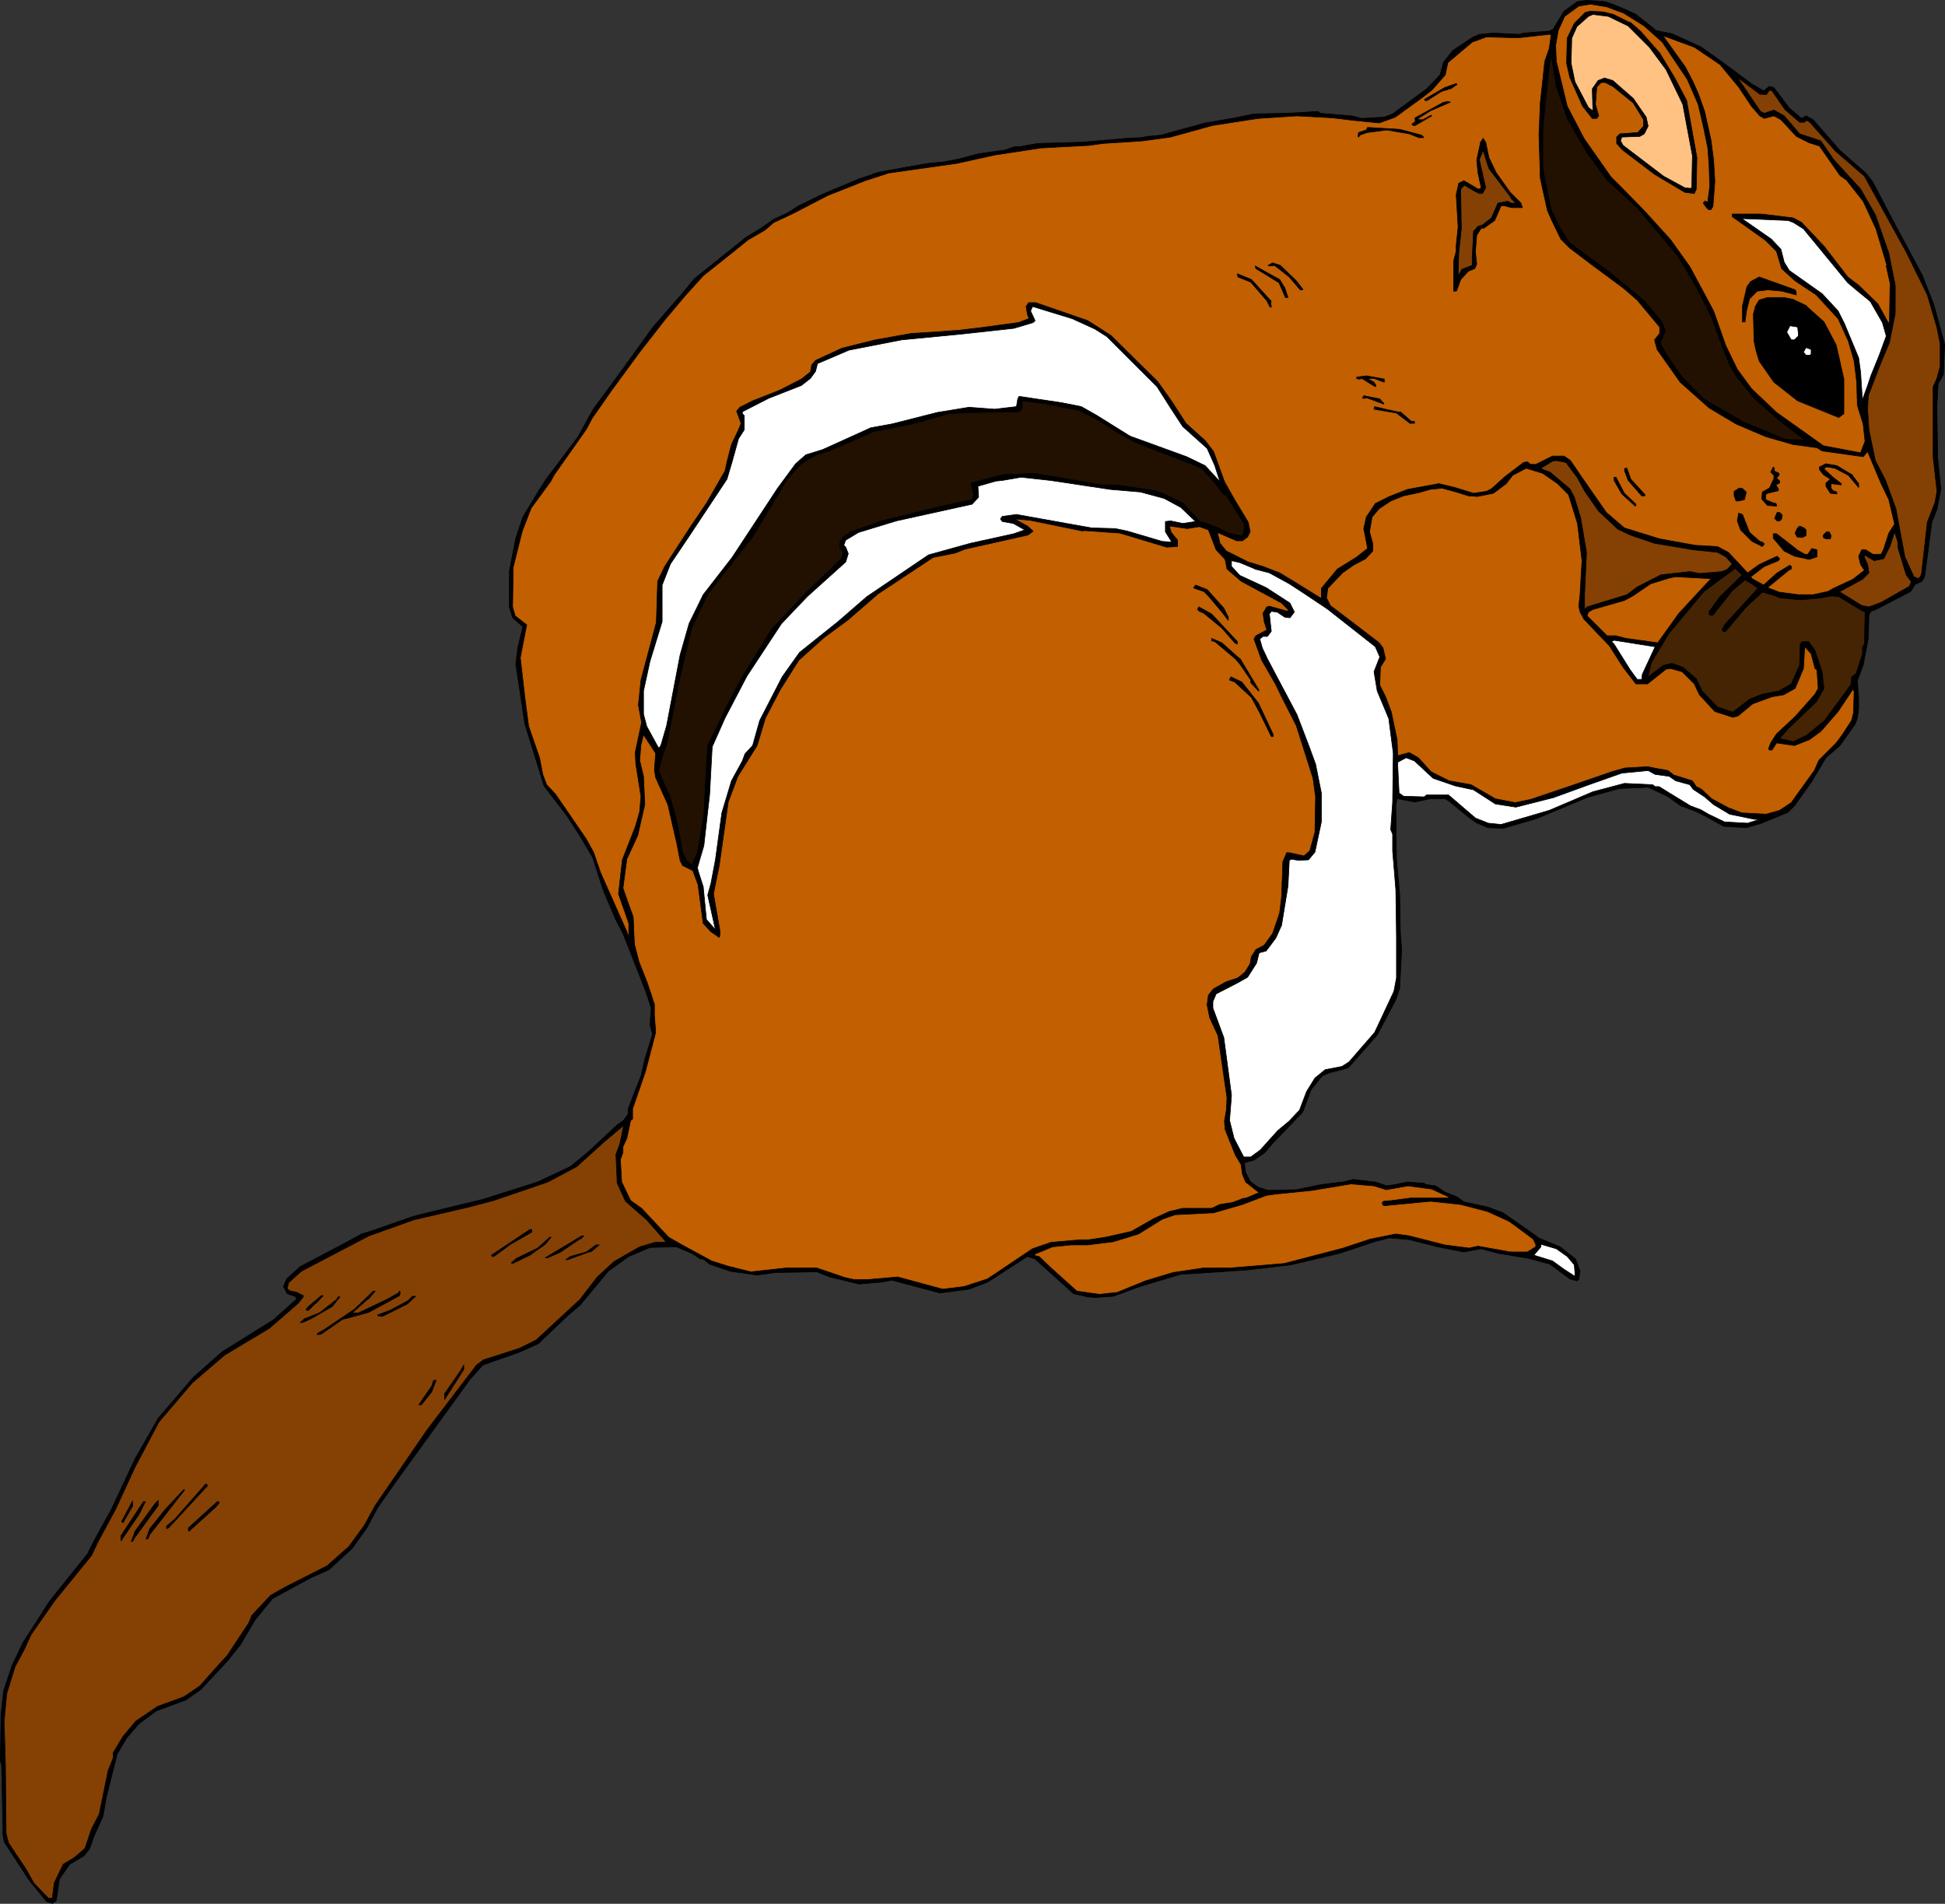 <?xml version="1.0" encoding="UTF-8" standalone="no"?>
<svg
   version="1.0"
   width="129.553mm"
   height="126.791mm"
   id="svg138"
   sodipodi:docname="Chipmunk 1.wmf"
   xmlns:inkscape="http://www.inkscape.org/namespaces/inkscape"
   xmlns:sodipodi="http://sodipodi.sourceforge.net/DTD/sodipodi-0.dtd"
   xmlns="http://www.w3.org/2000/svg"
   xmlns:svg="http://www.w3.org/2000/svg">
  <rect width="100%" height="100%" fill="#333333" stroke="none"/>
  <sodipodi:namedview
     id="namedview138"
     pagecolor="#ffffff"
     bordercolor="#000000"
     borderopacity="0.25"
     inkscape:showpageshadow="2"
     inkscape:pageopacity="0.0"
     inkscape:pagecheckerboard="0"
     inkscape:deskcolor="#d1d1d1"
     inkscape:document-units="mm" />
  <defs
     id="defs1">
    <pattern
       id="WMFhbasepattern"
       patternUnits="userSpaceOnUse"
       width="6"
       height="6"
       x="0"
       y="0" />
  </defs>
  <path
     style="fill:#000000;fill-opacity:1;fill-rule:evenodd;stroke:none"
     d="m 219.695,43.866 1.293,-0.485 9.858,-1.777 2.909,-0.485 3.555,-0.323 4.202,-0.808 4.848,-1.293 6.787,-0.969 2.262,-0.808 h 1.293 l 4.525,-0.808 11.15,-0.323 11.312,-0.969 3.394,-0.162 1.939,-0.323 3.232,-0.323 11.15,-3.07 6.787,-1.131 5.494,-1.131 7.757,-0.162 3.555,-0.162 4.848,-0.323 0.485,0.485 7.918,0.646 2.586,0.646 5.656,-0.323 2.101,-0.808 8.565,-6.301 3.394,-3.554 0.808,-3.07 2.424,-3.07 4.848,-3.231 1.778,-0.808 3.555,-0.323 6.626,0.323 0.97,-0.323 6.464,-0.485 0.97,-0.485 2.747,-4.524 3.394,-2.424 2.262,-0.323 2.586,0.162 1.939,0.162 1.616,0.485 3.555,1.454 2.747,1.293 4.525,3.554 0.485,0.485 4.04,0.808 7.434,3.393 5.656,4.039 6.949,5.17 3.07,1.777 1.454,-1.131 1.131,0.323 3.878,5.17 3.07,2.585 1.131,-0.646 1.778,0.969 6.787,7.755 6.464,5.655 1.778,2.262 5.333,10.179 7.11,13.249 2.909,7.432 2.747,10.017 -0.323,7.594 -1.293,2.262 -0.162,2.424 -0.162,3.07 v 1.131 l 0.162,11.794 0.808,8.24 -0.97,5.009 -1.293,3.231 -1.778,13.572 -0.646,1.293 -1.778,0.808 -1.131,1.777 -8.726,4.524 -1.293,0.485 -0.485,0.969 -0.162,5.816 -1.293,6.786 -1.454,3.878 0.323,4.362 v 2.747 l -0.323,2.262 -0.485,1.454 -3.878,5.493 -3.555,3.07 -3.555,5.978 -4.363,6.14 -1.616,1.616 -6.626,2.747 -3.878,1.131 -5.656,-0.323 -4.363,-2.424 -2.586,-1.293 -3.878,-1.454 -3.394,-2.424 -4.848,-2.262 -7.272,0.323 -8.08,2.262 -12.766,5.332 -8.403,2.424 -3.878,-0.162 -2.909,-1.293 -1.616,-1.131 -5.333,-4.362 -0.808,-0.485 h -3.878 l -3.717,0.808 -4.363,-0.808 -0.162,-0.323 -0.323,2.1 0.162,13.41 0.808,8.886 0.162,9.371 0.323,4.524 -0.485,9.694 -0.97,2.908 -4.686,8.886 -7.272,8.24 -1.616,0.485 -3.232,0.808 -1.778,0.808 -2.747,3.393 -2.101,5.655 -7.595,7.917 -1.939,2.262 -2.747,1.939 -2.424,0.646 0.323,2.424 1.131,2.262 1.939,1.454 2.586,0.808 7.11,-0.162 6.302,-1.293 5.333,-0.646 2.747,-0.646 5.494,0.646 2.909,0.969 2.101,-0.323 3.07,-0.646 4.202,0.323 0.485,0.323 2.424,0.323 2.424,1.616 2.909,1.131 1.778,1.293 5.979,1.293 3.878,1.454 8.565,5.978 0.323,0.323 5.494,2.262 3.878,3.07 1.131,3.07 -0.323,2.1 -0.485,0.323 -1.778,-0.485 -5.01,-3.716 -5.333,-1.454 -7.757,-1.293 -4.202,-1.131 -4.363,0.808 -6.626,-1.293 -6.949,-1.777 -5.171,-0.485 -3.717,0.969 -8.726,2.908 -12.282,2.908 -10.989,1.293 -16.968,1.131 -10.181,3.07 -6.626,2.424 -4.525,0.323 -1.939,-0.162 -3.555,-0.808 -9.696,-8.725 -1.939,-0.646 -10.019,6.463 -4.686,1.777 -7.272,0.969 -12.12,-3.231 -2.586,0.485 -2.101,0.162 v -279.028 0 z"
     id="path1" />
  <path
     style="fill:none;stroke:#000000;stroke-width:0.162px;stroke-linecap:round;stroke-linejoin:round;stroke-miterlimit:4;stroke-dasharray:none;stroke-opacity:1"
     d="m 219.695,43.866 1.293,-0.485 9.858,-1.777 2.909,-0.485 3.555,-0.323 4.202,-0.808 4.848,-1.293 6.787,-0.969 2.262,-0.808 h 1.293 l 4.525,-0.808 11.15,-0.323 11.312,-0.969 3.394,-0.162 1.939,-0.323 3.232,-0.323 11.15,-3.07 6.787,-1.131 5.494,-1.131 7.757,-0.162 3.555,-0.162 4.848,-0.323 0.485,0.485 7.918,0.646 2.586,0.646 5.656,-0.323 2.101,-0.808 8.565,-6.301 3.394,-3.554 0.808,-3.07 2.424,-3.07 4.848,-3.231 1.778,-0.808 3.555,-0.323 6.626,0.323 0.97,-0.323 6.464,-0.485 0.97,-0.485 2.747,-4.524 3.394,-2.424 2.262,-0.323 2.586,0.162 1.939,0.162 1.616,0.485 3.555,1.454 2.747,1.293 4.525,3.554 0.485,0.485 4.04,0.808 7.434,3.393 5.656,4.039 6.949,5.17 3.07,1.777 1.454,-1.131 1.131,0.323 3.878,5.17 3.07,2.585 1.131,-0.646 1.778,0.969 6.787,7.755 6.464,5.655 1.778,2.262 5.333,10.179 7.11,13.249 2.909,7.432 2.747,10.017 -0.323,7.594 -1.293,2.262 -0.162,2.424 -0.162,3.07 v 1.131 l 0.162,11.794 0.808,8.24 -0.97,5.009 -1.293,3.231 -1.778,13.572 -0.646,1.293 -1.778,0.808 -1.131,1.777 -8.726,4.524 -1.293,0.485 -0.485,0.969 -0.162,5.816 -1.293,6.786 -1.454,3.878 0.323,4.362 v 2.747 l -0.323,2.262 -0.485,1.454 -3.878,5.493 -3.555,3.07 -3.555,5.978 -4.363,6.14 -1.616,1.616 -6.626,2.747 -3.878,1.131 -5.656,-0.323 -4.363,-2.424 -2.586,-1.293 -3.878,-1.454 -3.394,-2.424 -4.848,-2.262 -7.272,0.323 -8.08,2.262 -12.766,5.332 -8.403,2.424 -3.878,-0.162 -2.909,-1.293 -1.616,-1.131 -5.333,-4.362 -0.808,-0.485 h -3.878 l -3.717,0.808 -4.363,-0.808 -0.162,-0.323 -0.323,2.1 0.162,13.41 0.808,8.886 0.162,9.371 0.323,4.524 -0.485,9.694 -0.97,2.908 -4.686,8.886 -7.272,8.24 -1.616,0.485 -3.232,0.808 -1.778,0.808 -2.747,3.393 -2.101,5.655 -7.595,7.917 -1.939,2.262 -2.747,1.939 -2.424,0.646 0.323,2.424 1.131,2.262 1.939,1.454 2.586,0.808 7.11,-0.162 6.302,-1.293 5.333,-0.646 2.747,-0.646 5.494,0.646 2.909,0.969 2.101,-0.323 3.07,-0.646 4.202,0.323 0.485,0.323 2.424,0.323 2.424,1.616 2.909,1.131 1.778,1.293 5.979,1.293 3.878,1.454 8.565,5.978 0.323,0.323 5.494,2.262 3.878,3.07 1.131,3.07 -0.323,2.1 -0.485,0.323 -1.778,-0.485 -5.01,-3.716 -5.333,-1.454 -7.757,-1.293 -4.202,-1.131 -4.363,0.808 -6.626,-1.293 -6.949,-1.777 -5.171,-0.485 -3.717,0.969 -8.726,2.908 -12.282,2.908 -10.989,1.293 -16.968,1.131 -10.181,3.07 -6.626,2.424 -4.525,0.323 -1.939,-0.162 -3.555,-0.808 -9.696,-8.725 -1.939,-0.646 -10.019,6.463 -4.686,1.777 -7.272,0.969 -12.12,-3.231 -2.586,0.485 -2.101,0.162 v -279.028 0"
     id="path2" />
  <path
     style="fill:#000000;fill-opacity:1;fill-rule:evenodd;stroke:none"
     d="m 219.695,43.866 0.162,279.028 -3.555,0.323 -7.434,-1.777 -3.232,-1.293 -10.342,0.162 -4.686,0.646 -6.787,-0.969 -5.171,-1.777 -1.616,-1.293 h -0.646 l -2.262,-1.454 -3.878,-1.616 -6.626,0.162 -5.333,2.262 -5.171,3.716 -7.11,8.563 -3.07,2.585 -7.434,7.109 -4.686,2.1 -9.211,3.231 -3.232,3.554 -17.776,24.558 -5.494,7.755 -2.747,5.17 -3.717,5.17 -5.818,5.332 -4.686,2.1 -9.534,5.17 -4.363,5.332 -3.717,6.301 -3.232,4.039 -6.787,7.271 -3.717,2.585 -7.434,2.747 -4.363,3.231 -3.07,3.554 -2.424,4.039 -2.747,10.987 -0.808,4.685 -2.262,5.009 -1.131,3.231 -1.454,1.777 -3.555,2.1 -2.586,3.716 -0.808,5.493 -0.97,0.646 -1.454,-0.485 -4.363,-5.332 -6.302,-9.694 -0.323,-1.777 v -1.616 l -0.323,-15.834 -0.323,-1.131 0.162,-11.633 0.646,-5.978 2.101,-6.301 2.747,-5.816 4.686,-7.271 1.939,-3.07 9.696,-12.118 1.778,-3.554 4.202,-7.594 5.979,-12.764 5.818,-10.179 8.888,-10.34 7.11,-6.301 12.928,-8.078 5.818,-5.17 v -0.646 l -2.262,-0.808 -0.97,-1.777 0.808,-1.939 3.394,-3.07 11.635,-6.14 3.878,-2.1 2.586,-0.808 6.949,-2.424 3.232,-1.131 1.778,-0.485 15.998,-3.878 13.736,-4.362 8.242,-3.878 4.525,-3.716 7.272,-6.786 1.616,-1.131 1.131,-1.616 v -1.293 l 1.131,-2.908 2.101,-5.332 0.97,-4.201 1.939,-6.301 -0.646,-2.424 0.323,-4.201 -1.454,-4.362 -5.656,-14.38 -1.939,-3.716 -3.07,-7.271 -2.586,-8.078 -3.232,-5.493 -3.232,-5.009 -5.818,-7.594 -4.848,-15.672 -2.262,-15.026 0.485,-4.039 1.293,-5.332 -2.586,-2.262 -0.808,-2.747 v -9.048 l 1.616,-8.24 1.778,-5.332 4.202,-6.947 1.778,-2.747 7.918,-10.502 3.717,-6.786 7.595,-10.34 7.434,-10.34 7.595,-8.725 2.909,-3.554 13.09,-10.502 3.717,-2.262 3.232,-2.262 3.232,-1.454 3.07,-1.939 5.979,-2.908 9.211,-3.878 3.555,-1.131 v 0 z"
     id="path3" />
  <path
     style="fill:none;stroke:#000000;stroke-width:0.162px;stroke-linecap:round;stroke-linejoin:round;stroke-miterlimit:4;stroke-dasharray:none;stroke-opacity:1"
     d="m 219.695,43.866 0.162,279.028 -3.555,0.323 -7.434,-1.777 -3.232,-1.293 -10.342,0.162 -4.686,0.646 -6.787,-0.969 -5.171,-1.777 -1.616,-1.293 h -0.646 l -2.262,-1.454 -3.878,-1.616 -6.626,0.162 -5.333,2.262 -5.171,3.716 -7.11,8.563 -3.07,2.585 -7.434,7.109 -4.686,2.1 -9.211,3.231 -3.232,3.554 -17.776,24.558 -5.494,7.755 -2.747,5.17 -3.717,5.17 -5.818,5.332 -4.686,2.1 -9.534,5.17 -4.363,5.332 -3.717,6.301 -3.232,4.039 -6.787,7.271 -3.717,2.585 -7.434,2.747 -4.363,3.231 -3.07,3.554 -2.424,4.039 -2.747,10.987 -0.808,4.685 -2.262,5.009 -1.131,3.231 -1.454,1.777 -3.555,2.1 -2.586,3.716 -0.808,5.493 -0.97,0.646 -1.454,-0.485 -4.363,-5.332 -6.302,-9.694 -0.323,-1.777 v -1.616 l -0.323,-15.834 -0.323,-1.131 0.162,-11.633 0.646,-5.978 2.101,-6.301 2.747,-5.816 4.686,-7.271 1.939,-3.07 9.696,-12.118 1.778,-3.554 4.202,-7.594 5.979,-12.764 5.818,-10.179 8.888,-10.34 7.11,-6.301 12.928,-8.078 5.818,-5.17 v -0.646 l -2.262,-0.808 -0.97,-1.777 0.808,-1.939 3.394,-3.07 11.635,-6.14 3.878,-2.1 2.586,-0.808 6.949,-2.424 3.232,-1.131 1.778,-0.485 15.998,-3.878 13.736,-4.362 8.242,-3.878 4.525,-3.716 7.272,-6.786 1.616,-1.131 1.131,-1.616 v -1.293 l 1.131,-2.908 2.101,-5.332 0.97,-4.201 1.939,-6.301 -0.646,-2.424 0.323,-4.201 -1.454,-4.362 -5.656,-14.38 -1.939,-3.716 -3.07,-7.271 -2.586,-8.078 -3.232,-5.493 -3.232,-5.009 -5.818,-7.594 -4.848,-15.672 -2.262,-15.026 0.485,-4.039 1.293,-5.332 -2.586,-2.262 -0.808,-2.747 v -9.048 l 1.616,-8.24 1.778,-5.332 4.202,-6.947 1.778,-2.747 7.918,-10.502 3.717,-6.786 7.595,-10.34 7.434,-10.34 7.595,-8.725 2.909,-3.554 13.09,-10.502 3.717,-2.262 3.232,-2.262 3.232,-1.454 3.07,-1.939 5.979,-2.908 9.211,-3.878 3.555,-1.131 v 0"
     id="path4" />
  <path
     style="fill:#c25f01;fill-opacity:1;fill-rule:evenodd;stroke:none"
     d="m 413.938,6.544 4.525,4.039 6.302,9.371 2.747,6.301 1.293,5.493 1.131,5.493 0.323,4.362 0.162,5.332 -0.485,3.878 -0.808,-0.162 -0.323,0.485 0.808,1.131 0.485,0.485 h 0.646 l 0.485,-0.808 0.485,-6.301 -0.323,-5.332 -0.646,-5.009 -1.616,-7.271 -1.616,-4.524 -1.293,-2.908 -1.939,-3.716 -5.656,-7.917 7.918,2.908 6.464,4.362 4.686,5.655 3.232,4.847 2.101,2.424 1.131,0.646 2.424,-0.646 1.778,0.969 3.878,4.201 3.232,1.616 2.586,0.808 5.171,7.432 1.616,1.131 4.202,5.332 3.232,6.947 2.747,9.209 -0.162,0.162 0.97,4.362 -0.162,9.694 -0.162,0.162 v 0.323 l -2.747,-5.009 -4.848,-4.685 -2.747,-2.1 -5.979,-7.755 -5.656,-5.978 -2.101,-1.131 -7.918,-0.969 h -7.434 v 0.646 l 8.403,5.978 2.747,2.747 1.293,4.362 3.394,3.07 5.333,3.554 5.494,5.978 2.586,5.655 1.454,5.009 0.646,5.332 0.162,5.816 1.454,4.685 0.485,4.362 -1.131,2.908 -9.373,-1.777 -11.797,-8.402 -6.302,-5.978 -3.555,-4.847 -2.909,-5.978 -3.07,-8.725 -5.979,-11.148 -4.848,-6.786 -6.302,-6.947 -5.979,-6.14 -2.747,-2.747 -6.787,-9.694 -4.202,-8.078 -2.747,-11.31 -0.162,-4.039 0.646,-3.716 1.616,-3.554 3.555,-2.585 2.909,-0.485 4.04,0.646 4.363,1.616 z"
     id="path5" />
  <path
     style="fill:none;stroke:#000000;stroke-width:0.162px;stroke-linecap:round;stroke-linejoin:round;stroke-miterlimit:4;stroke-dasharray:none;stroke-opacity:1"
     d="m 413.938,6.544 4.525,4.039 6.302,9.371 2.747,6.301 1.293,5.493 1.131,5.493 0.323,4.362 0.162,5.332 -0.485,3.878 -0.808,-0.162 -0.323,0.485 0.808,1.131 0.485,0.485 h 0.646 l 0.485,-0.808 0.485,-6.301 -0.323,-5.332 -0.646,-5.009 -1.616,-7.271 -1.616,-4.524 -1.293,-2.908 -1.939,-3.716 -5.656,-7.917 7.918,2.908 6.464,4.362 4.686,5.655 3.232,4.847 2.101,2.424 1.131,0.646 2.424,-0.646 1.778,0.969 3.878,4.201 3.232,1.616 2.586,0.808 5.171,7.432 1.616,1.131 4.202,5.332 3.232,6.947 2.747,9.209 -0.162,0.162 0.97,4.362 -0.162,9.694 -0.162,0.162 v 0.323 l -2.747,-5.009 -4.848,-4.685 -2.747,-2.1 -5.979,-7.755 -5.656,-5.978 -2.101,-1.131 -7.918,-0.969 h -7.434 v 0.646 l 8.403,5.978 2.747,2.747 1.293,4.362 3.394,3.07 5.333,3.554 5.494,5.978 2.586,5.655 1.454,5.009 0.646,5.332 0.162,5.816 1.454,4.685 0.485,4.362 -1.131,2.908 -9.373,-1.777 -11.797,-8.402 -6.302,-5.978 -3.555,-4.847 -2.909,-5.978 -3.07,-8.725 -5.979,-11.148 -4.848,-6.786 -6.302,-6.947 -5.979,-6.14 -2.747,-2.747 -6.787,-9.694 -4.202,-8.078 -2.747,-11.31 -0.162,-4.039 0.646,-3.716 1.616,-3.554 3.555,-2.585 2.909,-0.485 4.04,0.646 4.363,1.616 5.171,3.231 v 0"
     id="path6" />
  <path
     style="fill:#000000;fill-opacity:1;fill-rule:evenodd;stroke:none"
     d="m 410.383,5.574 2.586,2.262 4.848,5.493 3.717,6.14 3.07,5.816 2.586,14.38 -0.162,7.917 -0.485,1.131 -2.424,-0.323 -7.595,-4.524 -8.08,-6.14 -1.454,-1.616 v -1.616 l 0.808,-0.808 4.525,-0.323 1.454,-1.616 v -1.616 l -2.586,-4.201 -5.171,-4.201 -1.939,-0.969 h -0.97 l -1.131,1.131 -0.323,4.362 0.808,2.908 -0.485,0.646 h -1.131 l -2.424,-3.07 -3.232,-7.271 -0.808,-3.554 0.162,-6.301 1.778,-3.716 2.747,-2.747 1.293,-0.323 3.232,0.162 2.586,0.646 4.202,2.1 v 0 z"
     id="path7" />
  <path
     style="fill:none;stroke:#000000;stroke-width:0.162px;stroke-linecap:round;stroke-linejoin:round;stroke-miterlimit:4;stroke-dasharray:none;stroke-opacity:1"
     d="m 410.383,5.574 2.586,2.262 4.848,5.493 3.717,6.14 3.07,5.816 2.586,14.38 -0.162,7.917 -0.485,1.131 -2.424,-0.323 -7.595,-4.524 -8.08,-6.14 -1.454,-1.616 v -1.616 l 0.808,-0.808 4.525,-0.323 1.454,-1.616 v -1.616 l -2.586,-4.201 -5.171,-4.201 -1.939,-0.969 h -0.97 l -1.131,1.131 -0.323,4.362 0.808,2.908 -0.485,0.646 h -1.131 l -2.424,-3.07 -3.232,-7.271 -0.808,-3.554 0.162,-6.301 1.778,-3.716 2.747,-2.747 1.293,-0.323 3.232,0.162 2.586,0.646 4.202,2.1 v 0"
     id="path8" />
  <path
     style="fill:#ffc283;fill-opacity:1;fill-rule:evenodd;stroke:none"
     d="m 409.898,6.544 5.333,5.332 4.202,5.655 4.202,8.725 2.424,12.925 -0.162,8.078 -0.323,0.162 -1.454,-0.162 -5.333,-2.908 -10.181,-7.755 -0.646,-1.131 0.323,-0.969 4.525,-0.162 1.131,-0.646 0.97,-1.939 -0.485,-2.262 -3.232,-4.685 -5.171,-4.524 -2.101,-0.646 -1.616,0.646 -1.454,2.1 0.162,5.493 0.162,0.162 -1.293,-0.969 -3.394,-6.463 -0.97,-4.685 0.162,-6.301 1.293,-2.908 2.909,-2.585 1.131,-0.485 3.878,0.485 z"
     id="path9" />
  <path
     style="fill:none;stroke:#000000;stroke-width:0.162px;stroke-linecap:round;stroke-linejoin:round;stroke-miterlimit:4;stroke-dasharray:none;stroke-opacity:1"
     d="m 409.898,6.544 5.333,5.332 4.202,5.655 4.202,8.725 2.424,12.925 -0.162,8.078 -0.323,0.162 -1.454,-0.162 -5.333,-2.908 -10.181,-7.755 -0.646,-1.131 0.323,-0.969 4.525,-0.162 1.131,-0.646 0.97,-1.939 -0.485,-2.262 -3.232,-4.685 -5.171,-4.524 -2.101,-0.646 -1.616,0.646 -1.454,2.1 0.162,5.493 0.162,0.162 -1.293,-0.969 -3.394,-6.463 -0.97,-4.685 0.162,-6.301 1.293,-2.908 2.909,-2.585 1.131,-0.485 3.878,0.485 5.01,2.424 v 0"
     id="path10" />
  <path
     style="fill:#c25f01;fill-opacity:1;fill-rule:evenodd;stroke:none"
     d="m 390.021,12.198 -1.131,3.231 -1.131,10.502 -0.323,7.917 0.323,10.987 1.778,8.078 0.97,2.262 2.424,5.009 2.262,2.262 5.333,4.039 8.08,5.978 3.555,3.07 5.656,6.786 v 1.616 l -1.293,1.616 0.646,2.424 5.818,8.24 7.272,6.463 6.787,4.039 4.525,1.939 3.07,1.293 6.787,1.939 5.979,0.808 1.293,0.808 10.342,1.454 1.131,-1.293 3.394,8.078 1.939,4.039 1.454,6.14 -1.454,2.262 -1.293,4.039 -0.646,1.293 h -2.101 l -1.778,-1.131 h -0.97 l -0.808,1.616 0.485,2.1 0.97,1.454 -2.909,2.262 -4.848,2.262 -1.454,0.808 -3.717,0.808 h -3.717 l -4.848,-0.646 -2.909,-1.131 5.333,-4.362 0.646,-0.323 v -0.162 -0.485 l -0.323,-0.323 -3.232,1.939 -3.394,3.07 -2.909,-1.616 -0.323,-0.485 3.394,-2.585 3.555,-1.454 0.323,-0.485 -0.646,-0.646 -4.525,2.1 -2.909,2.1 -4.848,-5.17 -2.747,-1.454 -5.656,-0.323 -8.888,-1.616 -8.888,-2.747 -4.525,-3.878 -5.979,-8.563 -3.07,-4.524 -1.616,-1.131 h -2.909 l -4.202,2.1 h -1.293 l -0.808,-0.646 -0.97,0.162 -4.686,3.554 -3.394,3.07 -1.293,0.646 -3.232,0.485 -4.686,-1.454 -4.04,-0.969 -7.918,1.454 -4.525,1.777 -3.555,1.777 -2.262,3.393 -0.646,2.908 0.97,5.009 -2.909,2.262 -4.686,2.908 -4.04,4.847 v 2.585 l -5.979,-3.716 -4.525,-2.747 -4.202,-1.616 -3.717,-1.131 -5.494,-2.747 -1.616,-1.939 -0.646,-2.747 4.848,2.1 h 1.454 l 1.293,-0.969 0.646,-1.293 -0.485,-2.424 -3.232,-5.332 -2.747,-4.847 -2.747,-7.594 -2.101,-2.747 -4.848,-4.362 -3.555,-5.493 -3.555,-5.009 -11.797,-11.633 -5.818,-3.716 -13.09,-4.524 h -1.778 l -0.646,0.969 0.323,1.939 0.323,0.808 v 0.323 l -2.586,0.969 -9.534,1.293 -5.494,0.646 -6.787,0.485 -5.171,0.323 -9.05,1.616 -8.403,2.1 -6.626,3.07 -0.97,1.131 -0.323,1.777 -2.262,1.777 -5.333,2.747 -6.949,2.747 -3.232,1.616 -0.808,0.969 1.131,3.07 -0.646,1.616 -1.778,3.716 -1.131,4.362 -0.485,2.262 -4.525,7.917 -4.363,6.463 -6.302,9.694 -1.778,3.716 -0.323,10.34 -3.878,14.541 -0.646,6.301 0.808,4.362 -1.616,7.594 0.162,2.908 1.293,8.078 -0.323,3.878 -1.131,3.878 -3.232,8.24 -0.97,8.563 2.586,7.432 v 3.554 l -0.485,-1.454 -6.626,-14.864 -1.778,-5.17 -1.778,-3.231 -7.757,-11.31 -2.262,-2.424 -0.97,-2.585 -0.808,-4.201 -2.747,-7.917 -0.97,-7.432 -1.131,-9.856 1.616,-8.24 -2.909,-2.262 -0.646,-2.262 0.162,-10.017 2.262,-9.048 2.262,-5.816 4.848,-6.624 0.97,-1.777 8.08,-11.471 1.454,-2.747 4.848,-6.947 7.11,-9.694 6.302,-8.078 5.171,-6.14 4.525,-5.009 7.918,-6.301 3.394,-2.747 4.202,-2.424 2.262,-1.939 4.848,-2.262 8.726,-4.524 9.373,-3.716 5.979,-1.939 17.13,-2.424 9.534,-2.1 11.635,-1.777 12.12,-0.646 3.394,-0.485 10.019,-0.646 7.11,-0.969 10.504,-2.908 11.474,-1.777 9.858,-0.646 8.888,0.485 5.333,0.646 6.464,0.646 4.04,-1.454 6.464,-4.685 2.747,-2.1 3.394,-3.878 0.646,-3.07 6.141,-5.17 3.555,-1.293 5.979,0.162 h 2.586 l 7.11,-0.808 h 0.646 z"
     id="path11" />
  <path
     style="fill:none;stroke:#000000;stroke-width:0.162px;stroke-linecap:round;stroke-linejoin:round;stroke-miterlimit:4;stroke-dasharray:none;stroke-opacity:1"
     d="m 390.021,12.198 -1.131,3.231 -1.131,10.502 -0.323,7.917 0.323,10.987 1.778,8.078 0.97,2.262 2.424,5.009 2.262,2.262 5.333,4.039 8.08,5.978 3.555,3.07 5.656,6.786 v 1.616 l -1.293,1.616 0.646,2.424 5.818,8.24 7.272,6.463 6.787,4.039 4.525,1.939 3.07,1.293 6.787,1.939 5.979,0.808 1.293,0.808 10.342,1.454 1.131,-1.293 3.394,8.078 1.939,4.039 1.454,6.14 -1.454,2.262 -1.293,4.039 -0.646,1.293 h -2.101 l -1.778,-1.131 h -0.97 l -0.808,1.616 0.485,2.1 0.97,1.454 -2.909,2.262 -4.848,2.262 -1.454,0.808 -3.717,0.808 h -3.717 l -4.848,-0.646 -2.909,-1.131 5.333,-4.362 0.646,-0.323 v -0.162 -0.485 l -0.323,-0.323 -3.232,1.939 -3.394,3.07 -2.909,-1.616 -0.323,-0.485 3.394,-2.585 3.555,-1.454 0.323,-0.485 -0.646,-0.646 -4.525,2.1 -2.909,2.1 -4.848,-5.17 -2.747,-1.454 -5.656,-0.323 -8.888,-1.616 -8.888,-2.747 -4.525,-3.878 -5.979,-8.563 -3.07,-4.524 -1.616,-1.131 h -2.909 l -4.202,2.1 h -1.293 l -0.808,-0.646 -0.97,0.162 -4.686,3.554 -3.394,3.07 -1.293,0.646 -3.232,0.485 -4.686,-1.454 -4.04,-0.969 -7.918,1.454 -4.525,1.777 -3.555,1.777 -2.262,3.393 -0.646,2.908 0.97,5.009 -2.909,2.262 -4.686,2.908 -4.04,4.847 v 2.585 l -5.979,-3.716 -4.525,-2.747 -4.202,-1.616 -3.717,-1.131 -5.494,-2.747 -1.616,-1.939 -0.646,-2.747 4.848,2.1 h 1.454 l 1.293,-0.969 0.646,-1.293 -0.485,-2.424 -3.232,-5.332 -2.747,-4.847 -2.747,-7.594 -2.101,-2.747 -4.848,-4.362 -3.555,-5.493 -3.555,-5.009 -11.797,-11.633 -5.818,-3.716 -13.09,-4.524 h -1.778 l -0.646,0.969 0.323,1.939 0.323,0.808 v 0.323 l -2.586,0.969 -9.534,1.293 -5.494,0.646 -6.787,0.485 -5.171,0.323 -9.05,1.616 -8.403,2.1 -6.626,3.07 -0.97,1.131 -0.323,1.777 -2.262,1.777 -5.333,2.747 -6.949,2.747 -3.232,1.616 -0.808,0.969 1.131,3.07 -0.646,1.616 -1.778,3.716 -1.131,4.362 -0.485,2.262 -4.525,7.917 -4.363,6.463 -6.302,9.694 -1.778,3.716 -0.323,10.34 -3.878,14.541 -0.646,6.301 0.808,4.362 -1.616,7.594 0.162,2.908 1.293,8.078 -0.323,3.878 -1.131,3.878 -3.232,8.24 -0.97,8.563 2.586,7.432 v 3.554 l -0.485,-1.454 -6.626,-14.864 -1.778,-5.17 -1.778,-3.231 -7.757,-11.31 -2.262,-2.424 -0.97,-2.585 -0.808,-4.201 -2.747,-7.917 -0.97,-7.432 -1.131,-9.856 1.616,-8.24 -2.909,-2.262 -0.646,-2.262 0.162,-10.017 2.262,-9.048 2.262,-5.816 4.848,-6.624 0.97,-1.777 8.08,-11.471 1.454,-2.747 4.848,-6.947 7.11,-9.694 6.302,-8.078 5.171,-6.14 4.525,-5.009 7.918,-6.301 3.394,-2.747 4.202,-2.424 2.262,-1.939 4.848,-2.262 8.726,-4.524 9.373,-3.716 5.979,-1.939 17.13,-2.424 9.534,-2.1 11.635,-1.777 12.12,-0.646 3.394,-0.485 10.019,-0.646 7.11,-0.969 10.504,-2.908 11.474,-1.777 9.858,-0.646 8.888,0.485 5.333,0.646 6.464,0.646 4.04,-1.454 6.464,-4.685 2.747,-2.1 3.394,-3.878 0.646,-3.07 6.141,-5.17 3.555,-1.293 5.979,0.162 h 2.586 l 7.11,-0.808 h 0.646 l -0.485,3.554 v 0"
     id="path12" />
  <path
     style="fill:#221101;fill-opacity:1;fill-rule:evenodd;stroke:none"
     d="m 394.546,29.809 5.01,8.725 5.01,6.786 7.595,6.947 10.181,12.118 4.363,7.271 4.202,8.24 2.747,7.594 1.939,4.685 1.778,2.908 4.363,5.332 6.302,5.493 6.302,4.847 -4.848,-0.162 -10.504,-4.362 -9.858,-5.655 -5.656,-5.655 -3.717,-5.332 -1.778,-3.07 1.293,-3.393 -1.131,-2.424 -4.202,-5.009 -9.05,-7.432 -9.696,-7.109 -2.424,-3.716 -2.262,-4.685 -2.101,-10.34 V 32.233 l 1.616,-15.511 0.485,-2.747 1.293,7.755 z"
     id="path13" />
  <path
     style="fill:none;stroke:#000000;stroke-width:0.162px;stroke-linecap:round;stroke-linejoin:round;stroke-miterlimit:4;stroke-dasharray:none;stroke-opacity:1"
     d="m 394.546,29.809 5.01,8.725 5.01,6.786 7.595,6.947 10.181,12.118 4.363,7.271 4.202,8.24 2.747,7.594 1.939,4.685 1.778,2.908 4.363,5.332 6.302,5.493 6.302,4.847 -4.848,-0.162 -10.504,-4.362 -9.858,-5.655 -5.656,-5.655 -3.717,-5.332 -1.778,-3.07 1.293,-3.393 -1.131,-2.424 -4.202,-5.009 -9.05,-7.432 -9.696,-7.109 -2.424,-3.716 -2.262,-4.685 -2.101,-10.34 V 32.233 l 1.616,-15.511 0.485,-2.747 1.293,7.755 2.747,8.078 v 0"
     id="path14" />
  <path
     style="fill:#854103;fill-opacity:1;fill-rule:evenodd;stroke:none"
     d="m 443.188,23.67 1.454,0.162 0.808,-1.131 0.646,0.162 3.232,4.685 3.717,3.231 h 1.131 l 0.646,-0.485 0.808,0.485 6.464,7.271 7.272,6.301 10.504,19.065 5.333,10.825 2.424,8.24 0.808,4.039 v 5.655 l -0.808,3.07 -0.97,2.1 v 17.611 l 0.97,8.725 -0.485,2.747 -1.939,5.009 -1.454,12.925 -0.323,0.808 -0.485,0.485 -1.131,-0.485 -2.262,-5.009 -2.262,-12.118 -2.586,-7.109 -2.586,-5.009 -1.616,-7.755 -0.323,-5.009 0.162,-3.555 2.909,-7.594 2.424,-5.816 1.454,-7.271 V 71.817 l -1.616,-8.078 -3.394,-9.694 -3.717,-6.463 -6.787,-7.432 -3.232,-4.685 -5.333,-1.777 -3.878,-4.524 -2.586,-1.454 -2.424,0.808 -0.97,-0.485 -5.818,-8.563 2.586,1.939 3.232,2.424 v 0 z"
     id="path15" />
  <path
     style="fill:none;stroke:#000000;stroke-width:0.162px;stroke-linecap:round;stroke-linejoin:round;stroke-miterlimit:4;stroke-dasharray:none;stroke-opacity:1"
     d="m 443.188,23.67 1.454,0.162 0.808,-1.131 0.646,0.162 3.232,4.685 3.717,3.231 h 1.131 l 0.646,-0.485 0.808,0.485 6.464,7.271 7.272,6.301 10.504,19.065 5.333,10.825 2.424,8.24 0.808,4.039 v 5.655 l -0.808,3.07 -0.97,2.1 v 17.611 l 0.97,8.725 -0.485,2.747 -1.939,5.009 -1.454,12.925 -0.323,0.808 -0.485,0.485 -1.131,-0.485 -2.262,-5.009 -2.262,-12.118 -2.586,-7.109 -2.586,-5.009 -1.616,-7.755 -0.323,-5.009 0.162,-3.555 2.909,-7.594 2.424,-5.816 1.454,-7.271 V 71.817 l -1.616,-8.078 -3.394,-9.694 -3.717,-6.463 -6.787,-7.432 -3.232,-4.685 -5.333,-1.777 -3.878,-4.524 -2.586,-1.454 -2.424,0.808 -0.97,-0.485 -5.818,-8.563 2.586,1.939 3.232,2.424 v 0"
     id="path16" />
  <path
     style="fill:#000000;fill-opacity:1;fill-rule:evenodd;stroke:none"
     d="m 366.751,21.246 -1.293,0.969 -2.586,0.808 -3.555,2.262 h -0.646 v -0.323 l 5.01,-2.908 2.747,-0.969 h 0.323 v 0.323 0 z"
     id="path17" />
  <path
     style="fill:none;stroke:#000000;stroke-width:0.162px;stroke-linecap:round;stroke-linejoin:round;stroke-miterlimit:4;stroke-dasharray:none;stroke-opacity:1"
     d="m 366.751,21.246 -1.293,0.969 -2.586,0.808 -3.555,2.262 h -0.646 v -0.323 l 5.01,-2.908 2.747,-0.969 h 0.323 v 0.323 0"
     id="path18" />
  <path
     style="fill:#000000;fill-opacity:1;fill-rule:evenodd;stroke:none"
     d="m 364.973,25.77 -4.848,2.1 -3.07,1.939 v 0.323 h 1.131 l 2.101,-1.131 0.162,0.162 -4.202,2.424 h -0.485 l -0.323,-0.323 0.97,-0.808 -0.162,-0.162 v -0.646 l 7.11,-3.878 0.808,-0.162 h 0.646 l 0.323,0.162 v 0 z"
     id="path19" />
  <path
     style="fill:none;stroke:#000000;stroke-width:0.162px;stroke-linecap:round;stroke-linejoin:round;stroke-miterlimit:4;stroke-dasharray:none;stroke-opacity:1"
     d="m 364.973,25.77 -4.848,2.1 -3.07,1.939 v 0.323 h 1.131 l 2.101,-1.131 0.162,0.162 -4.202,2.424 h -0.485 l -0.323,-0.323 0.97,-0.808 -0.162,-0.162 v -0.646 l 7.11,-3.878 0.808,-0.162 h 0.646 l 0.323,0.162 v 0"
     id="path20" />
  <path
     style="fill:#000000;fill-opacity:1;fill-rule:evenodd;stroke:none"
     d="m 357.863,34.01 0.485,0.485 v 0.162 h -1.131 l -2.424,-0.969 -5.656,-0.969 -5.01,0.646 -1.778,0.646 -0.323,0.485 -0.162,-0.162 0.162,-0.969 1.939,-0.646 0.323,-0.646 8.08,0.485 z"
     id="path21" />
  <path
     style="fill:none;stroke:#000000;stroke-width:0.162px;stroke-linecap:round;stroke-linejoin:round;stroke-miterlimit:4;stroke-dasharray:none;stroke-opacity:1"
     d="m 357.863,34.01 0.485,0.485 v 0.162 h -1.131 l -2.424,-0.969 -5.656,-0.969 -5.01,0.646 -1.778,0.646 -0.323,0.485 -0.162,-0.162 0.162,-0.969 1.939,-0.646 0.323,-0.646 8.08,0.485 5.494,1.454 v 0"
     id="path22" />
  <path
     style="fill:#000000;fill-opacity:1;fill-rule:evenodd;stroke:none"
     d="m 374.831,39.665 1.778,3.716 3.555,5.009 2.747,2.747 0.323,1.131 h -2.747 l -1.778,-0.485 h -0.808 l -1.616,3.716 -2.747,1.939 h -0.646 l -1.131,1.777 -0.323,4.201 0.323,3.07 -0.485,1.131 -1.616,0.646 -1.939,2.1 -0.97,2.747 -0.162,0.162 h -0.646 v -7.594 l 0.646,-2.424 v -1.454 l 0.485,-4.685 -0.485,-8.078 0.646,-2.908 1.293,-0.646 3.555,2.1 h 0.323 v 0 l 0.485,-0.323 -0.808,-3.716 -0.323,-3.231 0.97,-4.524 0.646,-0.969 0.646,0.969 z"
     id="path23" />
  <path
     style="fill:none;stroke:#000000;stroke-width:0.162px;stroke-linecap:round;stroke-linejoin:round;stroke-miterlimit:4;stroke-dasharray:none;stroke-opacity:1"
     d="m 374.831,39.665 1.778,3.716 3.555,5.009 2.747,2.747 0.323,1.131 h -2.747 l -1.778,-0.485 h -0.808 l -1.616,3.716 -2.747,1.939 h -0.646 l -1.131,1.777 -0.323,4.201 0.323,3.07 -0.485,1.131 -1.616,0.646 -1.939,2.1 -0.97,2.747 -0.162,0.162 h -0.646 v -7.594 l 0.646,-2.424 v -1.454 l 0.485,-4.685 -0.485,-8.078 0.646,-2.908 1.293,-0.646 3.555,2.1 h 0.323 v 0 l 0.485,-0.323 -0.808,-3.716 -0.323,-3.231 0.97,-4.524 0.646,-0.969 0.646,0.969 0.808,3.878 v 0"
     id="path24" />
  <path
     style="fill:#854103;fill-opacity:1;fill-rule:evenodd;stroke:none"
     d="m 380.325,49.844 1.293,1.293 h -1.131 l -0.97,-0.485 -2.424,0.485 -1.616,3.716 -2.262,1.777 -1.131,0.323 -1.131,1.293 -0.323,6.624 v 1.939 l -2.586,0.969 -0.808,1.454 -0.162,0.162 v 0.323 l 0.162,-5.978 0.646,-6.14 -0.162,-10.017 0.97,-0.969 2.424,1.454 1.293,0.646 h 0.808 l 0.808,-1.454 -1.616,-7.109 0.97,-2.262 1.454,4.524 5.656,7.432 v 0 z"
     id="path25" />
  <path
     style="fill:none;stroke:#000000;stroke-width:0.162px;stroke-linecap:round;stroke-linejoin:round;stroke-miterlimit:4;stroke-dasharray:none;stroke-opacity:1"
     d="m 380.325,49.844 1.293,1.293 h -1.131 l -0.97,-0.485 -2.424,0.485 -1.616,3.716 -2.262,1.777 -1.131,0.323 -1.131,1.293 -0.323,6.624 v 1.939 l -2.586,0.969 -0.808,1.454 -0.162,0.162 v 0.323 l 0.162,-5.978 0.646,-6.14 -0.162,-10.017 0.97,-0.969 2.424,1.454 1.293,0.646 h 0.808 l 0.808,-1.454 -1.616,-7.109 0.97,-2.262 1.454,4.524 5.656,7.432 v 0"
     id="path26" />
  <path
     style="fill:#ffffff;fill-opacity:1;fill-rule:evenodd;stroke:none"
     d="m 451.429,55.983 2.586,1.616 11.15,13.572 2.101,1.777 3.555,2.908 3.07,5.332 0.97,3.393 -1.778,4.847 -2.101,5.17 -0.808,2.424 -1.293,3.555 v 0.485 l -0.485,-7.432 -0.485,-3.554 -3.555,-8.563 -1.616,-3.231 -4.04,-4.362 -8.242,-5.816 -1.293,-2.1 -0.808,-3.231 -2.424,-2.585 -7.434,-5.17 11.635,0.485 1.293,0.485 z"
     id="path27" />
  <path
     style="fill:none;stroke:#000000;stroke-width:0.162px;stroke-linecap:round;stroke-linejoin:round;stroke-miterlimit:4;stroke-dasharray:none;stroke-opacity:1"
     d="m 451.429,55.983 2.586,1.616 11.15,13.572 2.101,1.777 3.555,2.908 3.07,5.332 0.97,3.393 -1.778,4.847 -2.101,5.17 -0.808,2.424 -1.293,3.555 v 0.485 l -0.485,-7.432 -0.485,-3.554 -3.555,-8.563 -1.616,-3.231 -4.04,-4.362 -8.242,-5.816 -1.293,-2.1 -0.808,-3.231 -2.424,-2.585 -7.434,-5.17 11.635,0.485 1.293,0.485 v 0"
     id="path28" />
  <path
     style="fill:#000000;fill-opacity:1;fill-rule:evenodd;stroke:none"
     d="m 326.351,70.686 1.616,2.1 v 0.162 h -0.646 l -2.747,-3.231 -3.717,-2.908 -1.293,0.162 -0.323,-0.162 1.131,-0.646 1.939,0.646 z"
     id="path29" />
  <path
     style="fill:none;stroke:#000000;stroke-width:0.162px;stroke-linecap:round;stroke-linejoin:round;stroke-miterlimit:4;stroke-dasharray:none;stroke-opacity:1"
     d="m 326.351,70.686 1.616,2.1 v 0.162 h -0.646 l -2.747,-3.231 -3.717,-2.908 -1.293,0.162 -0.323,-0.162 1.131,-0.646 1.939,0.646 4.04,3.878 v 0"
     id="path30" />
  <path
     style="fill:#000000;fill-opacity:1;fill-rule:evenodd;stroke:none"
     d="m 323.442,72.463 0.808,2.424 h -0.646 l -1.616,-3.716 -4.202,-2.585 -1.616,-0.969 -0.162,-0.646 6.141,3.393 1.293,2.1 z"
     id="path31" />
  <path
     style="fill:none;stroke:#000000;stroke-width:0.162px;stroke-linecap:round;stroke-linejoin:round;stroke-miterlimit:4;stroke-dasharray:none;stroke-opacity:1"
     d="m 323.442,72.463 0.808,2.424 h -0.646 l -1.616,-3.716 -4.202,-2.585 -1.616,-0.969 -0.162,-0.646 6.141,3.393 1.293,2.1 v 0"
     id="path32" />
  <path
     style="fill:#000000;fill-opacity:1;fill-rule:evenodd;stroke:none"
     d="m 319.887,75.856 0.162,1.454 h -0.323 l -0.808,-1.616 -4.04,-4.685 -3.232,-1.293 -0.162,-0.808 3.555,1.454 5.01,5.493 v 0 z"
     id="path33" />
  <path
     style="fill:none;stroke:#000000;stroke-width:0.162px;stroke-linecap:round;stroke-linejoin:round;stroke-miterlimit:4;stroke-dasharray:none;stroke-opacity:1"
     d="m 319.887,75.856 0.162,1.454 h -0.323 l -0.808,-1.616 -4.04,-4.685 -3.232,-1.293 -0.162,-0.808 3.555,1.454 5.01,5.493 v 0"
     id="path34" />
  <path
     style="fill:#000000;fill-opacity:1;fill-rule:evenodd;stroke:none"
     d="m 452.075,73.594 0.162,0.646 -3.717,-0.969 -3.555,-0.323 -0.97,0.162 -1.616,0.162 -1.939,1.939 -0.808,3.231 -0.323,2.585 h -0.646 V 76.987 l 1.131,-4.847 0.97,-1.293 2.101,-1.131 9.05,3.231 0.323,0.646 v 0 z"
     id="path35" />
  <path
     style="fill:none;stroke:#000000;stroke-width:0.162px;stroke-linecap:round;stroke-linejoin:round;stroke-miterlimit:4;stroke-dasharray:none;stroke-opacity:1"
     d="m 452.075,73.594 0.162,0.646 -3.717,-0.969 -3.555,-0.323 -0.97,0.162 -1.616,0.162 -1.939,1.939 -0.808,3.231 -0.323,2.585 h -0.646 V 76.987 l 1.131,-4.847 0.97,-1.293 2.101,-1.131 9.05,3.231 0.323,0.646 v 0"
     id="path36" />
  <path
     style="fill:#000000;fill-opacity:1;fill-rule:evenodd;stroke:none"
     d="m 454.661,76.987 4.525,4.039 3.07,5.816 1.939,8.563 v 8.725 l -1.293,0.969 -10.342,-4.201 -5.979,-4.685 -3.717,-5.332 -0.808,-2.747 -0.485,-2.262 -0.162,-6.786 0.485,-1.939 0.97,-1.616 2.101,-0.646 h 4.202 l 2.262,0.485 3.394,1.616 v 0 z"
     id="path37" />
  <path
     style="fill:none;stroke:#000000;stroke-width:0.162px;stroke-linecap:round;stroke-linejoin:round;stroke-miterlimit:4;stroke-dasharray:none;stroke-opacity:1"
     d="m 454.661,76.987 4.525,4.039 3.07,5.816 1.939,8.563 v 8.725 l -1.293,0.969 -10.342,-4.201 -5.979,-4.685 -3.717,-5.332 -0.808,-2.747 -0.485,-2.262 -0.162,-6.786 0.485,-1.939 0.97,-1.616 2.101,-0.646 h 4.202 l 2.262,0.485 3.394,1.616 v 0"
     id="path38" />
  <path
     style="fill:#ffffff;fill-opacity:1;fill-rule:evenodd;stroke:none"
     d="m 275.608,82.804 3.07,1.939 12.605,12.602 3.394,5.332 3.07,4.685 6.141,5.493 1.939,4.362 1.293,4.039 -3.717,-4.039 -4.686,-2.262 -14.221,-5.17 -8.565,-5.332 -3.717,-2.1 -4.848,-0.969 -10.827,-1.616 -0.323,0.646 -0.323,1.939 -5.494,0.646 -6.464,-0.485 -7.918,1.293 -11.474,2.908 -5.333,0.969 -12.12,5.493 -4.202,1.293 -2.586,2.262 -4.525,6.14 -11.474,17.449 -7.272,9.371 -3.555,7.271 -2.262,7.917 -3.394,17.773 -1.454,5.009 -0.485,0.646 -0.162,-0.162 -2.909,-5.332 -0.808,-3.07 v -5.816 l 1.616,-7.432 3.07,-10.017 v -9.209 l 2.101,-5.332 4.363,-6.463 9.858,-14.864 1.293,-4.362 1.616,-5.816 1.454,-2.262 v -3.554 l -0.485,-0.485 v -0.485 l 6.626,-3.393 8.242,-3.231 2.262,-1.777 1.293,-1.777 0.485,-1.939 7.918,-3.393 13.251,-2.585 15.029,-1.454 13.251,-1.454 4.848,-1.454 0.485,-0.485 -1.131,-2.424 0.485,-1.131 10.019,3.07 z"
     id="path39" />
  <path
     style="fill:none;stroke:#000000;stroke-width:0.162px;stroke-linecap:round;stroke-linejoin:round;stroke-miterlimit:4;stroke-dasharray:none;stroke-opacity:1"
     d="m 275.608,82.804 3.07,1.939 12.605,12.602 3.394,5.332 3.07,4.685 6.141,5.493 1.939,4.362 1.293,4.039 -3.717,-4.039 -4.686,-2.262 -14.221,-5.17 -8.565,-5.332 -3.717,-2.1 -4.848,-0.969 -10.827,-1.616 -0.323,0.646 -0.323,1.939 -5.494,0.646 -6.464,-0.485 -7.918,1.293 -11.474,2.908 -5.333,0.969 -12.12,5.493 -4.202,1.293 -2.586,2.262 -4.525,6.14 -11.474,17.449 -7.272,9.371 -3.555,7.271 -2.262,7.917 -3.394,17.773 -1.454,5.009 -0.485,0.646 -0.162,-0.162 -2.909,-5.332 -0.808,-3.07 v -5.816 l 1.616,-7.432 3.07,-10.017 v -9.209 l 2.101,-5.332 4.363,-6.463 9.858,-14.864 1.293,-4.362 1.616,-5.816 1.454,-2.262 v -3.554 l -0.485,-0.485 v -0.485 l 6.626,-3.393 8.242,-3.231 2.262,-1.777 1.293,-1.777 0.485,-1.939 7.918,-3.393 13.251,-2.585 15.029,-1.454 13.251,-1.454 4.848,-1.454 0.485,-0.485 -1.131,-2.424 0.485,-1.131 10.019,3.07 5.656,2.585 v 0"
     id="path40" />
  <path
     style="fill:#ffffff;fill-opacity:1;fill-rule:evenodd;stroke:none"
     d="m 452.722,83.935 v 0.646 l -0.97,0.969 h -0.808 l -1.131,-1.939 0.808,-1.616 1.939,0.323 0.162,1.616 z"
     id="path41" />
  <path
     style="fill:none;stroke:#000000;stroke-width:0.162px;stroke-linecap:round;stroke-linejoin:round;stroke-miterlimit:4;stroke-dasharray:none;stroke-opacity:1"
     d="m 452.722,83.935 v 0.646 l -0.97,0.969 h -0.808 l -1.131,-1.939 0.808,-1.616 1.939,0.323 0.162,1.616 v 0"
     id="path42" />
  <path
     style="fill:#ffffff;fill-opacity:1;fill-rule:evenodd;stroke:none"
     d="m 455.954,89.105 -0.323,0.323 h -0.97 l -0.646,-0.808 0.646,-1.131 1.293,0.485 v 1.293 0 z"
     id="path43" />
  <path
     style="fill:none;stroke:#000000;stroke-width:0.162px;stroke-linecap:round;stroke-linejoin:round;stroke-miterlimit:4;stroke-dasharray:none;stroke-opacity:1"
     d="m 455.954,89.105 -0.323,0.323 h -0.97 l -0.646,-0.808 0.646,-1.131 1.293,0.485 v 1.293 0"
     id="path44" />
  <path
     style="fill:#000000;fill-opacity:1;fill-rule:evenodd;stroke:none"
     d="m 348.49,96.214 -2.586,-0.969 h -1.131 l -0.323,0.162 1.454,0.808 0.485,0.808 v 0.162 l -0.162,0.162 -3.394,-2.1 -0.485,0.162 h -0.485 l -0.323,-0.162 v -0.323 l 2.424,-0.323 4.525,0.808 z"
     id="path45" />
  <path
     style="fill:none;stroke:#000000;stroke-width:0.162px;stroke-linecap:round;stroke-linejoin:round;stroke-miterlimit:4;stroke-dasharray:none;stroke-opacity:1"
     d="m 348.49,96.214 -2.586,-0.969 h -1.131 l -0.323,0.162 1.454,0.808 0.485,0.808 v 0.162 l -0.162,0.162 -3.394,-2.1 -0.485,0.162 h -0.485 l -0.323,-0.162 v -0.323 l 2.424,-0.323 4.525,0.808 v 0.808 0"
     id="path46" />
  <path
     style="fill:#000000;fill-opacity:1;fill-rule:evenodd;stroke:none"
     d="m 348.005,101.222 0.323,0.162 v 0.323 l -4.363,-1.616 -0.162,0.162 h -0.808 l 0.323,-0.646 4.04,0.808 0.808,0.969 v 0 z"
     id="path47" />
  <path
     style="fill:none;stroke:#000000;stroke-width:0.162px;stroke-linecap:round;stroke-linejoin:round;stroke-miterlimit:4;stroke-dasharray:none;stroke-opacity:1"
     d="m 348.005,101.222 0.323,0.162 v 0.323 l -4.363,-1.616 -0.162,0.162 h -0.808 l 0.323,-0.646 4.04,0.808 0.808,0.969 v 0"
     id="path48" />
  <path
     style="fill:#221101;fill-opacity:1;fill-rule:evenodd;stroke:none"
     d="m 270.922,103 5.01,2.424 6.302,4.039 4.04,2.1 14.706,5.655 1.616,0.808 3.394,3.716 1.778,2.424 0.97,0.646 4.525,7.109 -0.162,2.424 -0.646,0.485 -3.232,-0.646 -2.101,-1.131 -3.232,-1.293 -1.778,-0.485 -4.363,-4.685 -4.686,-2.262 -2.262,-0.808 -9.534,-1.454 h -3.878 l -16.806,-2.908 -8.08,0.323 -8.08,2.1 0.646,2.908 -0.323,1.293 -5.494,1.131 -11.474,2.747 -5.818,1.454 -7.757,2.747 -1.939,1.293 -0.808,1.293 v 1.616 l 0.808,0.969 -0.485,1.616 -8.888,8.563 -8.565,9.048 -7.757,12.602 -3.555,6.786 -4.848,10.017 -0.485,7.755 -0.485,9.533 -1.616,9.694 -1.454,3.07 -1.293,-1.131 -0.97,-2.1 -1.616,-8.402 -1.616,-5.655 -2.586,-5.816 -0.162,-0.969 0.808,-3.07 1.131,-3.07 3.394,-17.126 2.909,-12.279 4.04,-8.563 11.312,-14.38 8.726,-14.541 3.555,-3.878 3.717,-2.262 3.717,-1.131 10.666,-4.685 10.504,-2.1 8.403,-2.424 6.949,-0.323 10.666,-0.162 0.646,-0.485 0.323,-0.646 v -1.616 l 5.333,0.646 8.242,1.616 v 0 z"
     id="path49" />
  <path
     style="fill:none;stroke:#000000;stroke-width:0.162px;stroke-linecap:round;stroke-linejoin:round;stroke-miterlimit:4;stroke-dasharray:none;stroke-opacity:1"
     d="m 270.922,103 5.01,2.424 6.302,4.039 4.04,2.1 14.706,5.655 1.616,0.808 3.394,3.716 1.778,2.424 0.97,0.646 4.525,7.109 -0.162,2.424 -0.646,0.485 -3.232,-0.646 -2.101,-1.131 -3.232,-1.293 -1.778,-0.485 -4.363,-4.685 -4.686,-2.262 -2.262,-0.808 -9.534,-1.454 h -3.878 l -16.806,-2.908 -8.08,0.323 -8.08,2.1 0.646,2.908 -0.323,1.293 -5.494,1.131 -11.474,2.747 -5.818,1.454 -7.757,2.747 -1.939,1.293 -0.808,1.293 v 1.616 l 0.808,0.969 -0.485,1.616 -8.888,8.563 -8.565,9.048 -7.757,12.602 -3.555,6.786 -4.848,10.017 -0.485,7.755 -0.485,9.533 -1.616,9.694 -1.454,3.07 -1.293,-1.131 -0.97,-2.1 -1.616,-8.402 -1.616,-5.655 -2.586,-5.816 -0.162,-0.969 0.808,-3.07 1.131,-3.07 3.394,-17.126 2.909,-12.279 4.04,-8.563 11.312,-14.38 8.726,-14.541 3.555,-3.878 3.717,-2.262 3.717,-1.131 10.666,-4.685 10.504,-2.1 8.403,-2.424 6.949,-0.323 10.666,-0.162 0.646,-0.485 0.323,-0.646 v -1.616 l 5.333,0.646 8.242,1.616 v 0"
     id="path50" />
  <path
     style="fill:#000000;fill-opacity:1;fill-rule:evenodd;stroke:none"
     d="m 352.53,103.646 2.586,2.262 0.162,0.162 h 0.808 v 0.485 h -1.131 l -3.394,-2.585 -5.656,-0.969 0.162,-0.646 3.394,0.808 3.07,0.646 v 0 z"
     id="path51" />
  <path
     style="fill:none;stroke:#000000;stroke-width:0.162px;stroke-linecap:round;stroke-linejoin:round;stroke-miterlimit:4;stroke-dasharray:none;stroke-opacity:1"
     d="m 352.53,103.646 2.586,2.262 0.162,0.162 h 0.808 v 0.485 h -1.131 l -3.394,-2.585 -5.656,-0.969 0.162,-0.646 3.394,0.808 3.07,0.646 v 0"
     id="path52" />
  <path
     style="fill:#854103;fill-opacity:1;fill-rule:evenodd;stroke:none"
     d="m 397.132,120.287 1.939,3.554 3.394,4.847 4.848,4.524 3.07,1.454 6.141,2.1 9.696,1.616 6.141,0.646 2.101,1.131 1.616,1.777 -1.131,1.293 -1.454,0.646 -5.656,0.485 -2.424,-0.485 -7.272,0.808 -5.979,3.07 -2.586,1.939 -10.019,3.07 -0.646,0.646 v -3.716 l 0.485,-10.664 -1.454,-8.563 -1.616,-5.332 -1.131,-2.1 -5.01,-4.201 -1.778,-0.646 -0.485,-0.323 2.909,-1.777 0.97,-0.162 2.424,0.485 z"
     id="path53" />
  <path
     style="fill:none;stroke:#000000;stroke-width:0.162px;stroke-linecap:round;stroke-linejoin:round;stroke-miterlimit:4;stroke-dasharray:none;stroke-opacity:1"
     d="m 397.132,120.287 1.939,3.554 3.394,4.847 4.848,4.524 3.07,1.454 6.141,2.1 9.696,1.616 6.141,0.646 2.101,1.131 1.616,1.777 -1.131,1.293 -1.454,0.646 -5.656,0.485 -2.424,-0.485 -7.272,0.808 -5.979,3.07 -2.586,1.939 -10.019,3.07 -0.646,0.646 v -3.716 l 0.485,-10.664 -1.454,-8.563 -1.616,-5.332 -1.131,-2.1 -5.01,-4.201 -1.778,-0.646 -0.485,-0.323 2.909,-1.777 0.97,-0.162 2.424,0.485 2.909,3.878 v 0"
     id="path54" />
  <path
     style="fill:#000000;fill-opacity:1;fill-rule:evenodd;stroke:none"
     d="m 466.296,119.641 1.616,2.1 v 0.969 l -2.586,-3.07 -3.394,-1.777 -1.778,-0.323 h -0.485 l -0.485,0.485 2.262,2.1 2.101,1.616 v 0.323 l -2.586,-0.323 v 1.131 l 0.485,0.646 0.97,0.323 v 0.485 l -1.616,-0.162 -1.131,-1.777 v -0.808 l 1.131,-0.969 -1.778,-1.131 -0.97,-1.293 v -0.646 l 1.616,-0.808 2.747,0.485 4.04,2.424 v 0 z"
     id="path55" />
  <path
     style="fill:none;stroke:#000000;stroke-width:0.162px;stroke-linecap:round;stroke-linejoin:round;stroke-miterlimit:4;stroke-dasharray:none;stroke-opacity:1"
     d="m 466.296,119.641 1.616,2.1 v 0.969 l -2.586,-3.07 -3.394,-1.777 -1.778,-0.323 h -0.485 l -0.485,0.485 2.262,2.1 2.101,1.616 v 0.323 l -2.586,-0.323 v 1.131 l 0.485,0.646 0.97,0.323 v 0.485 l -1.616,-0.162 -1.131,-1.777 v -0.808 l 1.131,-0.969 -1.778,-1.131 -0.97,-1.293 v -0.646 l 1.616,-0.808 2.747,0.485 4.04,2.424 v 0"
     id="path56" />
  <path
     style="fill:#000000;fill-opacity:1;fill-rule:evenodd;stroke:none"
     d="m 446.581,118.51 1.293,0.646 v 0.485 l -0.646,0.646 0.808,0.808 v 0.485 l -0.97,0.485 0.646,0.969 v 0.485 l -2.747,0.646 -0.485,0.323 v 1.293 l 1.939,0.808 h 0.323 l 0.485,0.323 v 0.485 l -2.262,-0.162 -1.454,-1.616 0.162,-1.777 1.778,-0.969 1.131,-2.424 v -0.808 l -0.808,-0.808 0.646,-1.293 0.323,0.485 -0.162,0.485 z"
     id="path57" />
  <path
     style="fill:none;stroke:#000000;stroke-width:0.162px;stroke-linecap:round;stroke-linejoin:round;stroke-miterlimit:4;stroke-dasharray:none;stroke-opacity:1"
     d="m 446.581,118.51 1.293,0.646 v 0.485 l -0.646,0.646 0.808,0.808 v 0.485 l -0.97,0.485 0.646,0.969 v 0.485 l -2.747,0.646 -0.485,0.323 v 1.293 l 1.939,0.808 h 0.323 l 0.485,0.323 v 0.485 l -2.262,-0.162 -1.454,-1.616 0.162,-1.777 1.778,-0.969 1.131,-2.424 v -0.808 l -0.808,-0.808 0.646,-1.293 0.323,0.485 -0.162,0.485 v 0"
     id="path58" />
  <path
     style="fill:#c25f01;fill-opacity:1;fill-rule:evenodd;stroke:none"
     d="m 392.122,121.742 2.747,2.747 2.262,7.271 1.131,9.371 -0.485,8.563 -0.323,2.908 0.323,1.454 0.97,1.777 6.464,6.786 3.394,5.332 3.232,4.201 h 2.909 l 4.686,-3.716 1.131,-0.162 2.909,0.808 1.616,1.616 1.454,1.454 1.293,2.747 3.878,4.201 4.525,1.454 1.293,-0.323 3.717,-3.07 4.848,-1.777 2.909,-0.485 2.909,-1.616 2.101,-5.009 0.323,-5.493 1.616,1.777 0.97,3.716 0.485,0.323 0.323,4.685 -0.808,1.454 -5.01,5.655 -4.686,4.362 -1.454,2.262 -0.485,1.293 v 0.323 l 0.162,0.162 h 0.646 l 1.131,-1.777 4.525,0.646 3.717,-1.454 2.909,-2.1 4.363,-5.009 3.232,-4.847 0.485,-0.808 0.323,0.646 -0.162,5.332 -0.485,1.939 -2.424,3.716 -1.454,1.939 -4.363,4.362 -1.131,2.585 -5.818,8.078 -2.909,1.939 -3.394,0.969 -6.141,-0.323 -3.394,-1.293 -4.202,-2.262 -2.586,-2.424 -1.293,-0.646 -0.97,-1.454 -4.686,-1.454 -1.454,-1.131 -3.555,-0.646 -1.454,-0.323 -5.818,0.323 -3.394,0.969 -9.373,3.231 -10.989,3.716 -3.878,0.808 -5.01,-0.969 -6.141,-3.554 -5.494,-0.969 -4.525,-2.262 -3.232,-3.554 -2.262,-1.293 -2.424,0.646 -0.485,0.162 -0.162,-4.039 -1.454,-6.947 -1.454,-3.878 -1.454,-2.908 0.162,-4.524 1.293,-2.1 -0.646,-2.747 -0.97,-1.293 -4.202,-3.231 -8.08,-6.14 -0.97,-1.939 0.323,-2.424 3.717,-3.878 2.747,-1.939 3.07,-1.616 1.778,-1.939 v -1.939 l -0.808,-2.908 0.646,-3.716 1.778,-2.1 2.909,-1.939 3.232,-1.293 3.878,-0.808 2.747,-0.808 3.07,-0.323 3.555,0.969 3.07,0.969 2.262,0.162 4.04,-0.808 3.232,-2.424 1.616,-2.1 3.394,-1.777 4.202,1.293 3.717,2.585 z"
     id="path59" />
  <path
     style="fill:none;stroke:#000000;stroke-width:0.162px;stroke-linecap:round;stroke-linejoin:round;stroke-miterlimit:4;stroke-dasharray:none;stroke-opacity:1"
     d="m 392.122,121.742 2.747,2.747 2.262,7.271 1.131,9.371 -0.485,8.563 -0.323,2.908 0.323,1.454 0.97,1.777 6.464,6.786 3.394,5.332 3.232,4.201 h 2.909 l 4.686,-3.716 1.131,-0.162 2.909,0.808 1.616,1.616 1.454,1.454 1.293,2.747 3.878,4.201 4.525,1.454 1.293,-0.323 3.717,-3.07 4.848,-1.777 2.909,-0.485 2.909,-1.616 2.101,-5.009 0.323,-5.493 1.616,1.777 0.97,3.716 0.485,0.323 0.323,4.685 -0.808,1.454 -5.01,5.655 -4.686,4.362 -1.454,2.262 -0.485,1.293 v 0.323 l 0.162,0.162 h 0.646 l 1.131,-1.777 4.525,0.646 3.717,-1.454 2.909,-2.1 4.363,-5.009 3.232,-4.847 0.485,-0.808 0.323,0.646 -0.162,5.332 -0.485,1.939 -2.424,3.716 -1.454,1.939 -4.363,4.362 -1.131,2.585 -5.818,8.078 -2.909,1.939 -3.394,0.969 -6.141,-0.323 -3.394,-1.293 -4.202,-2.262 -2.586,-2.424 -1.293,-0.646 -0.97,-1.454 -4.686,-1.454 -1.454,-1.131 -3.555,-0.646 -1.454,-0.323 -5.818,0.323 -3.394,0.969 -9.373,3.231 -10.989,3.716 -3.878,0.808 -5.01,-0.969 -6.141,-3.554 -5.494,-0.969 -4.525,-2.262 -3.232,-3.554 -2.262,-1.293 -2.424,0.646 -0.485,0.162 -0.162,-4.039 -1.454,-6.947 -1.454,-3.878 -1.454,-2.908 0.162,-4.524 1.293,-2.1 -0.646,-2.747 -0.97,-1.293 -4.202,-3.231 -8.08,-6.14 -0.97,-1.939 0.323,-2.424 3.717,-3.878 2.747,-1.939 3.07,-1.616 1.778,-1.939 v -1.939 l -0.808,-2.908 0.646,-3.716 1.778,-2.1 2.909,-1.939 3.232,-1.293 3.878,-0.808 2.747,-0.808 3.07,-0.323 3.555,0.969 3.07,0.969 2.262,0.162 4.04,-0.808 3.232,-2.424 1.616,-2.1 3.394,-1.777 4.202,1.293 3.717,2.585 v 0"
     id="path60" />
  <path
     style="fill:#000000;fill-opacity:1;fill-rule:evenodd;stroke:none"
     d="m 410.544,120.611 3.555,3.878 v 0.323 h -0.808 l -3.394,-3.878 -0.97,-2.585 0.162,-0.485 h 0.485 l 0.97,2.747 z"
     id="path61" />
  <path
     style="fill:none;stroke:#000000;stroke-width:0.162px;stroke-linecap:round;stroke-linejoin:round;stroke-miterlimit:4;stroke-dasharray:none;stroke-opacity:1"
     d="m 410.544,120.611 3.555,3.878 v 0.323 h -0.808 l -3.394,-3.878 -0.97,-2.585 0.162,-0.485 h 0.485 l 0.97,2.747 v 0"
     id="path62" />
  <path
     style="fill:#ffffff;fill-opacity:1;fill-rule:evenodd;stroke:none"
     d="m 279.487,123.196 7.595,0.646 5.979,1.616 4.202,2.262 3.717,3.554 -3.232,0.485 -3.07,-0.646 -1.293,0.162 v 2.585 l 1.616,2.585 -2.424,-0.162 -8.726,-2.585 -3.07,-0.646 -5.979,-0.162 -6.302,-1.131 -12.605,-2.262 -3.555,0.485 -0.485,0.646 0.485,0.646 2.747,0.485 2.909,1.616 -2.747,0.969 -10.989,2.424 -10.504,2.908 -15.514,10.502 -7.272,6.301 -9.696,7.755 -4.363,6.14 -5.656,10.987 -1.778,6.301 -1.939,2.1 -0.646,1.777 -2.747,5.009 -2.424,8.078 -1.616,11.794 -1.131,5.978 -0.808,2.908 1.939,8.725 -2.262,-2.585 -0.808,-8.24 -1.293,-4.039 -0.162,-0.808 1.616,-5.493 1.454,-12.925 0.646,-11.956 3.232,-7.271 5.494,-10.502 8.726,-13.249 6.464,-6.786 9.696,-8.725 0.646,-2.1 -0.646,-1.616 -0.162,-0.162 -0.323,-0.323 0.485,-1.293 3.232,-1.939 9.534,-2.908 19.069,-4.201 1.616,-1.777 -0.162,-2.747 4.525,-1.293 1.616,-0.162 4.686,-0.808 7.434,0.808 15.029,2.262 z"
     id="path63" />
  <path
     style="fill:none;stroke:#000000;stroke-width:0.162px;stroke-linecap:round;stroke-linejoin:round;stroke-miterlimit:4;stroke-dasharray:none;stroke-opacity:1"
     d="m 279.487,123.196 7.595,0.646 5.979,1.616 4.202,2.262 3.717,3.554 -3.232,0.485 -3.07,-0.646 -1.293,0.162 v 2.585 l 1.616,2.585 -2.424,-0.162 -8.726,-2.585 -3.07,-0.646 -5.979,-0.162 -6.302,-1.131 -12.605,-2.262 -3.555,0.485 -0.485,0.646 0.485,0.646 2.747,0.485 2.909,1.616 -2.747,0.969 -10.989,2.424 -10.504,2.908 -15.514,10.502 -7.272,6.301 -9.696,7.755 -4.363,6.14 -5.656,10.987 -1.778,6.301 -1.939,2.1 -0.646,1.777 -2.747,5.009 -2.424,8.078 -1.616,11.794 -1.131,5.978 -0.808,2.908 1.939,8.725 -2.262,-2.585 -0.808,-8.24 -1.293,-4.039 -0.162,-0.808 1.616,-5.493 1.454,-12.925 0.646,-11.956 3.232,-7.271 5.494,-10.502 8.726,-13.249 6.464,-6.786 9.696,-8.725 0.646,-2.1 -0.646,-1.616 -0.162,-0.162 -0.323,-0.323 0.485,-1.293 3.232,-1.939 9.534,-2.908 19.069,-4.201 1.616,-1.777 -0.162,-2.747 4.525,-1.293 1.616,-0.162 4.686,-0.808 7.434,0.808 15.029,2.262 v 0"
     id="path64" />
  <path
     style="fill:#000000;fill-opacity:1;fill-rule:evenodd;stroke:none"
     d="m 408.767,124.004 3.07,2.908 v 0.323 l -0.162,0.162 -3.394,-3.07 -1.939,-3.393 v -0.808 h 0.485 l 2.101,4.039 v 0 z"
     id="path65" />
  <path
     style="fill:none;stroke:#000000;stroke-width:0.162px;stroke-linecap:round;stroke-linejoin:round;stroke-miterlimit:4;stroke-dasharray:none;stroke-opacity:1"
     d="m 408.767,124.004 3.07,2.908 v 0.323 l -0.162,0.162 -3.394,-3.07 -1.939,-3.393 v -0.808 h 0.485 l 2.101,4.039 v 0"
     id="path66" />
  <path
     style="fill:#000000;fill-opacity:1;fill-rule:evenodd;stroke:none"
     d="m 439.632,123.842 -0.485,1.939 -1.454,0.323 h -0.646 l -0.485,-1.293 v -1.131 l 1.293,-0.808 h 0.646 l 1.131,0.969 z"
     id="path67" />
  <path
     style="fill:none;stroke:#000000;stroke-width:0.162px;stroke-linecap:round;stroke-linejoin:round;stroke-miterlimit:4;stroke-dasharray:none;stroke-opacity:1"
     d="m 439.632,123.842 -0.485,1.939 -1.454,0.323 h -0.646 l -0.485,-1.293 v -1.131 l 1.293,-0.808 h 0.646 l 1.131,0.969 v 0"
     id="path68" />
  <path
     style="fill:#000000;fill-opacity:1;fill-rule:evenodd;stroke:none"
     d="m 448.682,129.658 -0.162,0.969 -0.485,0.485 h -0.646 l -0.646,-0.646 0.646,-1.454 h 0.646 z"
     id="path69" />
  <path
     style="fill:none;stroke:#000000;stroke-width:0.162px;stroke-linecap:round;stroke-linejoin:round;stroke-miterlimit:4;stroke-dasharray:none;stroke-opacity:1"
     d="m 448.682,129.658 -0.162,0.969 -0.485,0.485 h -0.646 l -0.646,-0.646 0.646,-1.454 h 0.646 l 0.646,0.646 v 0"
     id="path70" />
  <path
     style="fill:#000000;fill-opacity:1;fill-rule:evenodd;stroke:none"
     d="m 440.44,134.021 2.586,2.262 0.646,0.162 0.485,0.485 -0.485,0.646 -2.586,-1.293 -2.909,-2.908 -0.808,-2.262 0.323,-1.939 0.97,0.323 z"
     id="path71" />
  <path
     style="fill:none;stroke:#000000;stroke-width:0.162px;stroke-linecap:round;stroke-linejoin:round;stroke-miterlimit:4;stroke-dasharray:none;stroke-opacity:1"
     d="m 440.44,134.021 2.586,2.262 0.646,0.162 0.485,0.485 -0.485,0.646 -2.586,-1.293 -2.909,-2.908 -0.808,-2.262 0.323,-1.939 0.97,0.323 1.778,4.524 v 0"
     id="path72" />
  <path
     style="fill:#c25f01;fill-opacity:1;fill-rule:evenodd;stroke:none"
     d="m 272.7,133.536 9.211,0.646 11.797,3.554 2.747,-0.162 v -1.616 l -1.616,-1.939 -0.323,-1.131 v -0.485 l 4.363,0.646 3.07,-0.485 2.262,0.808 1.939,5.009 2.262,2.424 0.485,2.424 3.555,3.07 10.181,5.493 1.616,1.616 v 0.485 l -4.686,-1.293 -0.646,0.162 -0.97,1.616 0.323,2.1 0.646,2.1 -2.747,1.454 -0.485,0.808 1.939,5.332 3.555,6.14 1.454,3.07 3.717,7.271 4.202,13.249 0.646,4.685 -0.162,8.886 -1.293,4.685 -1.454,1.293 -3.717,-0.808 h -0.646 l -0.97,2.262 -0.323,8.886 -0.485,4.039 -1.778,5.17 -2.101,2.908 -2.101,1.131 -1.131,1.777 -0.323,1.777 -1.293,2.1 -1.778,1.454 -2.909,0.969 -3.232,1.777 -1.293,1.616 -0.323,2.424 0.646,3.231 2.101,4.524 2.262,15.672 -0.162,3.07 -0.485,2.747 0.162,2.1 2.586,6.463 1.454,2.424 0.323,2.424 0.808,1.939 3.07,2.424 0.485,0.162 -3.394,1.454 -1.131,0.162 -0.162,0.162 -2.262,0.808 -3.07,0.485 -2.101,0.969 h -7.272 l -3.394,0.808 -3.878,1.777 -5.656,3.231 -6.464,1.454 -4.202,0.646 h -2.101 l -7.434,0.646 -4.686,1.616 -11.312,7.594 -5.979,1.939 -5.333,0.646 -11.312,-3.07 -7.434,0.646 h -3.555 l -2.262,-0.485 -7.11,-2.424 h -7.757 l -8.888,0.969 -5.818,-1.454 -4.04,-1.293 -7.434,-4.039 -3.394,-1.939 -6.787,-7.271 -2.747,-1.939 -2.262,-4.685 -0.323,-5.655 0.646,-1.777 v -1.454 l 0.97,-2.1 0.97,-4.524 0.485,-0.323 v -2.585 l 3.232,-9.371 2.586,-9.856 -0.323,-4.362 v -2.747 l -1.778,-5.332 -2.101,-5.332 -1.131,-4.362 -0.162,-2.908 -0.162,-4.039 -1.293,-3.554 -1.293,-3.716 0.97,-7.271 2.747,-5.978 1.778,-7.755 -0.323,-7.109 -0.97,-4.039 0.323,-3.878 0.646,-2.585 3.07,4.685 -0.323,4.201 0.323,1.939 3.07,6.786 2.262,9.856 0.808,4.201 0.646,1.293 2.586,1.293 1.293,3.554 1.293,9.694 1.939,2.1 2.101,1.454 0.162,-0.485 v -1.293 l -1.616,-9.209 1.454,-7.109 2.262,-15.995 2.424,-6.463 4.848,-7.755 2.101,-6.947 3.717,-7.109 4.686,-7.432 6.302,-5.655 6.141,-4.524 7.434,-6.463 13.898,-9.209 5.656,-1.131 2.424,-0.969 15.837,-3.554 0.646,-0.485 0.646,-0.485 -1.454,-1.293 -3.232,-1.777 3.878,0.323 13.413,2.747 v 0 z"
     id="path73" />
  <path
     style="fill:none;stroke:#000000;stroke-width:0.162px;stroke-linecap:round;stroke-linejoin:round;stroke-miterlimit:4;stroke-dasharray:none;stroke-opacity:1"
     d="m 272.7,133.536 9.211,0.646 11.797,3.554 2.747,-0.162 v -1.616 l -1.616,-1.939 -0.323,-1.131 v -0.485 l 4.363,0.646 3.07,-0.485 2.262,0.808 1.939,5.009 2.262,2.424 0.485,2.424 3.555,3.07 10.181,5.493 1.616,1.616 v 0.485 l -4.686,-1.293 -0.646,0.162 -0.97,1.616 0.323,2.1 0.646,2.1 -2.747,1.454 -0.485,0.808 1.939,5.332 3.555,6.14 1.454,3.07 3.717,7.271 4.202,13.249 0.646,4.685 -0.162,8.886 -1.293,4.685 -1.454,1.293 -3.717,-0.808 h -0.646 l -0.97,2.262 -0.323,8.886 -0.485,4.039 -1.778,5.17 -2.101,2.908 -2.101,1.131 -1.131,1.777 -0.323,1.777 -1.293,2.1 -1.778,1.454 -2.909,0.969 -3.232,1.777 -1.293,1.616 -0.323,2.424 0.646,3.231 2.101,4.524 2.262,15.672 -0.162,3.07 -0.485,2.747 0.162,2.1 2.586,6.463 1.454,2.424 0.323,2.424 0.808,1.939 3.07,2.424 0.485,0.162 -3.394,1.454 -1.131,0.162 -0.162,0.162 -2.262,0.808 -3.07,0.485 -2.101,0.969 h -7.272 l -3.394,0.808 -3.878,1.777 -5.656,3.231 -6.464,1.454 -4.202,0.646 h -2.101 l -7.434,0.646 -4.686,1.616 -11.312,7.594 -5.979,1.939 -5.333,0.646 -11.312,-3.07 -7.434,0.646 h -3.555 l -2.262,-0.485 -7.11,-2.424 h -7.757 l -8.888,0.969 -5.818,-1.454 -4.04,-1.293 -7.434,-4.039 -3.394,-1.939 -6.787,-7.271 -2.747,-1.939 -2.262,-4.685 -0.323,-5.655 0.646,-1.777 v -1.454 l 0.97,-2.1 0.97,-4.524 0.485,-0.323 v -2.585 l 3.232,-9.371 2.586,-9.856 -0.323,-4.362 v -2.747 l -1.778,-5.332 -2.101,-5.332 -1.131,-4.362 -0.162,-2.908 -0.162,-4.039 -1.293,-3.554 -1.293,-3.716 0.97,-7.271 2.747,-5.978 1.778,-7.755 -0.323,-7.109 -0.97,-4.039 0.323,-3.878 0.646,-2.585 3.07,4.685 -0.323,4.201 0.323,1.939 3.07,6.786 2.262,9.856 0.808,4.201 0.646,1.293 2.586,1.293 1.293,3.554 1.293,9.694 1.939,2.1 2.101,1.454 0.162,-0.485 v -1.293 l -1.616,-9.209 1.454,-7.109 2.262,-15.995 2.424,-6.463 4.848,-7.755 2.101,-6.947 3.717,-7.109 4.686,-7.432 6.302,-5.655 6.141,-4.524 7.434,-6.463 13.898,-9.209 5.656,-1.131 2.424,-0.969 15.837,-3.554 0.646,-0.485 0.646,-0.485 -1.454,-1.293 -3.232,-1.777 3.878,0.323 13.413,2.747 v 0"
     id="path74" />
  <path
     style="fill:#000000;fill-opacity:1;fill-rule:evenodd;stroke:none"
     d="m 454.661,133.375 v 1.454 l -0.97,0.485 -1.293,-0.162 -0.485,-0.969 0.485,-1.131 0.646,-0.646 1.131,0.485 0.485,0.485 z"
     id="path75" />
  <path
     style="fill:none;stroke:#000000;stroke-width:0.162px;stroke-linecap:round;stroke-linejoin:round;stroke-miterlimit:4;stroke-dasharray:none;stroke-opacity:1"
     d="m 454.661,133.375 v 1.454 l -0.97,0.485 -1.293,-0.162 -0.485,-0.969 0.485,-1.131 0.646,-0.646 1.131,0.485 0.485,0.485 v 0"
     id="path76" />
  <path
     style="fill:#000000;fill-opacity:1;fill-rule:evenodd;stroke:none"
     d="m 460.963,134.829 -0.162,0.808 h -1.131 l -0.646,-0.323 v -0.646 l 0.808,-0.808 h 0.646 l 0.485,0.969 z"
     id="path77" />
  <path
     style="fill:none;stroke:#000000;stroke-width:0.162px;stroke-linecap:round;stroke-linejoin:round;stroke-miterlimit:4;stroke-dasharray:none;stroke-opacity:1"
     d="m 460.963,134.829 -0.162,0.808 h -1.131 l -0.646,-0.323 v -0.646 l 0.808,-0.808 h 0.646 l 0.485,0.969 v 0"
     id="path78" />
  <path
     style="fill:#854103;fill-opacity:1;fill-rule:evenodd;stroke:none"
     d="m 477.77,137.737 2.101,6.947 1.293,1.777 -0.485,1.131 -7.11,4.039 -3.07,1.131 -1.778,-0.323 -5.494,-3.393 v -0.162 l 5.656,-3.07 1.616,-1.616 -0.323,-2.1 -0.808,-1.777 v -0.646 l 2.424,1.454 2.424,-0.485 1.616,-3.231 1.131,-3.554 0.808,2.585 z"
     id="path79" />
  <path
     style="fill:none;stroke:#000000;stroke-width:0.162px;stroke-linecap:round;stroke-linejoin:round;stroke-miterlimit:4;stroke-dasharray:none;stroke-opacity:1"
     d="m 477.77,137.737 2.101,6.947 1.293,1.777 -0.485,1.131 -7.11,4.039 -3.07,1.131 -1.778,-0.323 -5.494,-3.393 v -0.162 l 5.656,-3.07 1.616,-1.616 -0.323,-2.1 -0.808,-1.777 v -0.646 l 2.424,1.454 2.424,-0.485 1.616,-3.231 1.131,-3.554 0.808,2.585 v 1.293 0"
     id="path80" />
  <path
     style="fill:#000000;fill-opacity:1;fill-rule:evenodd;stroke:none"
     d="m 452.075,138.222 2.262,1.293 h 0.808 l 0.97,-1.454 1.293,0.323 v 1.777 l -1.939,0.646 -3.717,-0.808 -2.586,-1.293 -2.747,-3.231 v -1.131 h 0.808 l 5.01,3.878 v 0 z"
     id="path81" />
  <path
     style="fill:none;stroke:#000000;stroke-width:0.162px;stroke-linecap:round;stroke-linejoin:round;stroke-miterlimit:4;stroke-dasharray:none;stroke-opacity:1"
     d="m 452.075,138.222 2.262,1.293 h 0.808 l 0.97,-1.454 1.293,0.323 v 1.777 l -1.939,0.646 -3.717,-0.808 -2.586,-1.293 -2.747,-3.231 v -1.131 h 0.808 l 5.01,3.878 v 0"
     id="path82" />
  <path
     style="fill:#ffffff;fill-opacity:1;fill-rule:evenodd;stroke:none"
     d="m 315.847,143.23 3.717,0.969 5.01,2.747 3.232,2.1 6.302,4.201 12.12,9.533 1.131,2.585 -1.454,3.716 0.808,4.847 2.909,6.947 1.131,8.725 -0.162,12.441 -0.485,6.786 0.485,1.131 v 4.201 l 0.808,9.856 0.162,11.633 v 10.502 l -0.646,3.393 -4.848,10.34 -6.464,7.432 -1.778,1.131 -4.202,0.808 -2.586,2.1 -2.101,3.393 -1.778,4.685 -2.586,2.747 -2.909,2.424 -4.363,4.847 -2.424,1.777 h -1.778 l -2.424,-4.685 -1.131,-4.524 0.485,-6.301 -1.939,-14.541 -2.747,-7.432 v -1.616 l 0.808,-1.939 5.333,-2.747 2.586,-1.454 2.262,-3.554 0.646,-2.585 1.778,-0.485 2.424,-3.231 1.454,-3.231 1.616,-9.856 0.323,-6.463 0.485,-0.323 1.939,0.323 2.424,-0.162 1.616,-1.939 1.616,-7.594 v -7.271 l -1.454,-7.271 -1.778,-4.847 -2.909,-7.594 -7.434,-14.056 -1.293,-2.747 -0.646,-2.262 0.808,-0.646 h 1.131 l 0.97,-1.293 -0.485,-4.362 0.485,-0.646 1.454,0.162 1.939,1.293 1.293,0.162 1.131,-1.454 -1.131,-2.262 -5.979,-3.878 -6.626,-3.07 -2.101,-2.262 v -1.454 l 2.101,0.485 3.878,1.616 v 0 z"
     id="path83" />
  <path
     style="fill:none;stroke:#000000;stroke-width:0.162px;stroke-linecap:round;stroke-linejoin:round;stroke-miterlimit:4;stroke-dasharray:none;stroke-opacity:1"
     d="m 315.847,143.23 3.717,0.969 5.01,2.747 3.232,2.1 6.302,4.201 12.12,9.533 1.131,2.585 -1.454,3.716 0.808,4.847 2.909,6.947 1.131,8.725 -0.162,12.441 -0.485,6.786 0.485,1.131 v 4.201 l 0.808,9.856 0.162,11.633 v 10.502 l -0.646,3.393 -4.848,10.34 -6.464,7.432 -1.778,1.131 -4.202,0.808 -2.586,2.1 -2.101,3.393 -1.778,4.685 -2.586,2.747 -2.909,2.424 -4.363,4.847 -2.424,1.777 h -1.778 l -2.424,-4.685 -1.131,-4.524 0.485,-6.301 -1.939,-14.541 -2.747,-7.432 v -1.616 l 0.808,-1.939 5.333,-2.747 2.586,-1.454 2.262,-3.554 0.646,-2.585 1.778,-0.485 2.424,-3.231 1.454,-3.231 1.616,-9.856 0.323,-6.463 0.485,-0.323 1.939,0.323 2.424,-0.162 1.616,-1.939 1.616,-7.594 v -7.271 l -1.454,-7.271 -1.778,-4.847 -2.909,-7.594 -7.434,-14.056 -1.293,-2.747 -0.646,-2.262 0.808,-0.646 h 1.131 l 0.97,-1.293 -0.485,-4.362 0.485,-0.646 1.454,0.162 1.939,1.293 1.293,0.162 1.131,-1.454 -1.131,-2.262 -5.979,-3.878 -6.626,-3.07 -2.101,-2.262 v -1.454 l 2.101,0.485 3.878,1.616 v 0"
     id="path84" />
  <path
     style="fill:#452403;fill-opacity:1;fill-rule:evenodd;stroke:none"
     d="m 438.663,144.684 -5.656,5.493 -2.586,3.554 -0.162,0.162 v 0.646 l 0.162,0.323 h 0.808 l 4.848,-6.14 3.232,-2.747 1.939,1.131 1.293,0.969 -8.403,9.209 -0.646,1.293 0.485,0.485 0.485,-0.162 5.171,-6.14 4.04,-3.716 3.394,0.969 0.97,0.485 5.333,0.485 5.01,-0.485 2.747,-0.485 1.778,0.162 5.818,3.554 0.808,0.323 -0.162,8.078 -0.485,0.646 v 1.777 l -1.616,5.009 -1.131,0.808 -0.162,1.939 -6.626,9.048 -4.525,3.716 -3.394,1.616 -3.394,-0.808 2.101,-2.424 7.11,-6.786 1.939,-3.393 -0.485,-4.201 -1.778,-5.332 -1.616,-2.262 h -1.616 l -0.485,0.646 -0.162,5.332 -2.101,4.685 -3.07,1.777 -4.202,0.808 -3.232,1.293 -4.202,3.231 -3.878,-1.293 -3.878,-4.039 -1.454,-3.07 -3.394,-2.908 -2.747,-0.969 -2.101,0.485 -3.878,2.908 -0.162,0.323 0.97,-3.878 4.363,-7.271 8.888,-10.664 5.494,-4.039 2.424,-1.777 1.616,1.616 0.162,0.162 v 0 z"
     id="path85" />
  <path
     style="fill:none;stroke:#000000;stroke-width:0.162px;stroke-linecap:round;stroke-linejoin:round;stroke-miterlimit:4;stroke-dasharray:none;stroke-opacity:1"
     d="m 438.663,144.684 -5.656,5.493 -2.586,3.554 -0.162,0.162 v 0.646 l 0.162,0.323 h 0.808 l 4.848,-6.14 3.232,-2.747 1.939,1.131 1.293,0.969 -8.403,9.209 -0.646,1.293 0.485,0.485 0.485,-0.162 5.171,-6.14 4.04,-3.716 3.394,0.969 0.97,0.485 5.333,0.485 5.01,-0.485 2.747,-0.485 1.778,0.162 5.818,3.554 0.808,0.323 -0.162,8.078 -0.485,0.646 v 1.777 l -1.616,5.009 -1.131,0.808 -0.162,1.939 -6.626,9.048 -4.525,3.716 -3.394,1.616 -3.394,-0.808 2.101,-2.424 7.11,-6.786 1.939,-3.393 -0.485,-4.201 -1.778,-5.332 -1.616,-2.262 h -1.616 l -0.485,0.646 -0.162,5.332 -2.101,4.685 -3.07,1.777 -4.202,0.808 -3.232,1.293 -4.202,3.231 -3.878,-1.293 -3.878,-4.039 -1.454,-3.07 -3.394,-2.908 -2.747,-0.969 -2.101,0.485 -3.878,2.908 -0.162,0.323 0.97,-3.878 4.363,-7.271 8.888,-10.664 5.494,-4.039 2.424,-1.777 1.616,1.616 0.162,0.162 v 0"
     id="path86" />
  <path
     style="fill:#c25f01;fill-opacity:1;fill-rule:evenodd;stroke:none"
     d="m 430.906,145.492 -8.242,8.886 -5.333,7.432 -8.08,-1.131 -2.424,-0.646 h -2.262 l -4.525,-4.524 -0.485,-0.485 0.323,-0.969 1.131,-0.646 7.918,-2.262 2.101,-1.131 4.525,-3.07 4.686,-1.454 1.616,-0.323 8.888,0.485 z"
     id="path87" />
  <path
     style="fill:none;stroke:#000000;stroke-width:0.162px;stroke-linecap:round;stroke-linejoin:round;stroke-miterlimit:4;stroke-dasharray:none;stroke-opacity:1"
     d="m 430.906,145.492 -8.242,8.886 -5.333,7.432 -8.08,-1.131 -2.424,-0.646 h -2.262 l -4.525,-4.524 -0.485,-0.485 0.323,-0.969 1.131,-0.646 7.918,-2.262 2.101,-1.131 4.525,-3.07 4.686,-1.454 1.616,-0.323 8.888,0.485 0.162,-0.162 v 0"
     id="path88" />
  <path
     style="fill:#000000;fill-opacity:1;fill-rule:evenodd;stroke:none"
     d="m 308.09,153.086 1.131,2.262 v 0.808 l -1.616,-2.1 -3.394,-4.039 -1.131,-1.131 -2.424,-0.808 -0.162,-0.162 0.485,-0.646 2.909,1.131 z"
     id="path89" />
  <path
     style="fill:none;stroke:#000000;stroke-width:0.162px;stroke-linecap:round;stroke-linejoin:round;stroke-miterlimit:4;stroke-dasharray:none;stroke-opacity:1"
     d="m 308.09,153.086 1.131,2.262 v 0.808 l -1.616,-2.1 -3.394,-4.039 -1.131,-1.131 -2.424,-0.808 -0.162,-0.162 0.485,-0.646 2.909,1.131 4.202,4.685 v 0"
     id="path90" />
  <path
     style="fill:#000000;fill-opacity:1;fill-rule:evenodd;stroke:none"
     d="m 311.484,161.487 v 0.646 l -0.646,-0.323 -3.232,-3.716 -4.525,-3.716 -1.131,-0.485 -0.485,-0.485 0.323,-0.646 3.232,1.777 6.464,6.947 z"
     id="path91" />
  <path
     style="fill:none;stroke:#000000;stroke-width:0.162px;stroke-linecap:round;stroke-linejoin:round;stroke-miterlimit:4;stroke-dasharray:none;stroke-opacity:1"
     d="m 311.484,161.487 v 0.646 l -0.646,-0.323 -3.232,-3.716 -4.525,-3.716 -1.131,-0.485 -0.485,-0.485 0.323,-0.646 3.232,1.777 6.464,6.947 v 0"
     id="path92" />
  <path
     style="fill:#000000;fill-opacity:1;fill-rule:evenodd;stroke:none"
     d="m 312.13,165.688 4.848,8.078 -0.162,0.162 -1.939,-2.1 v -0.646 l -2.747,-4.039 -1.131,-1.293 -5.171,-4.362 -0.808,-0.162 v -0.646 l 2.586,1.131 4.525,4.039 v 0 z"
     id="path93" />
  <path
     style="fill:none;stroke:#000000;stroke-width:0.162px;stroke-linecap:round;stroke-linejoin:round;stroke-miterlimit:4;stroke-dasharray:none;stroke-opacity:1"
     d="m 312.13,165.688 4.848,8.078 -0.162,0.162 -1.939,-2.1 v -0.646 l -2.747,-4.039 -1.131,-1.293 -5.171,-4.362 -0.808,-0.162 v -0.646 l 2.586,1.131 4.525,4.039 v 0"
     id="path94" />
  <path
     style="fill:#ffffff;fill-opacity:1;fill-rule:evenodd;stroke:none"
     d="m 416.685,162.78 -3.232,6.947 -0.162,1.293 h -1.131 l -1.778,-2.424 -4.04,-6.463 -0.646,-0.646 0.646,-0.323 10.181,1.616 h 0.162 z"
     id="path95" />
  <path
     style="fill:none;stroke:#000000;stroke-width:0.162px;stroke-linecap:round;stroke-linejoin:round;stroke-miterlimit:4;stroke-dasharray:none;stroke-opacity:1"
     d="m 416.685,162.78 -3.232,6.947 -0.162,1.293 h -1.131 l -1.778,-2.424 -4.04,-6.463 -0.646,-0.646 0.646,-0.323 10.181,1.616 h 0.162 v 0"
     id="path96" />
  <path
     style="fill:#000000;fill-opacity:1;fill-rule:evenodd;stroke:none"
     d="m 316.816,176.998 3.717,7.917 v 0.485 h -0.485 l -3.07,-6.301 -1.939,-3.554 -4.202,-3.878 -1.293,-0.485 v -0.162 l 0.323,-0.646 2.747,1.293 z"
     id="path97" />
  <path
     style="fill:none;stroke:#000000;stroke-width:0.162px;stroke-linecap:round;stroke-linejoin:round;stroke-miterlimit:4;stroke-dasharray:none;stroke-opacity:1"
     d="m 316.816,176.998 3.717,7.917 v 0.485 h -0.485 l -3.07,-6.301 -1.939,-3.554 -4.202,-3.878 -1.293,-0.485 v -0.162 l 0.323,-0.646 2.747,1.293 4.202,5.332 v 0"
     id="path98" />
  <path
     style="fill:#ffffff;fill-opacity:1;fill-rule:evenodd;stroke:none"
     d="m 360.772,195.901 5.656,1.939 4.525,0.969 5.494,3.554 5.171,0.808 9.534,-2.424 8.888,-3.231 8.242,-2.908 6.626,-0.646 1.778,0.969 3.555,0.485 1.616,1.131 3.555,0.969 0.808,1.131 2.909,1.939 2.262,1.939 4.04,2.424 6.302,1.293 h 1.293 l -3.07,0.969 -5.818,-0.323 -4.04,-1.939 -1.939,-1.131 -2.586,-0.969 -3.717,-2.262 -4.202,-2.585 h -0.97 l -0.646,-0.485 -7.11,-0.323 -7.918,2.1 -10.989,4.685 -12.12,3.554 -3.232,-0.323 -3.232,-1.293 -6.787,-5.816 h -5.494 l -0.646,0.485 -5.171,-0.162 -1.131,-0.808 -0.323,-6.786 v -0.969 l 2.101,-1.131 2.101,0.808 z"
     id="path99" />
  <path
     style="fill:none;stroke:#000000;stroke-width:0.162px;stroke-linecap:round;stroke-linejoin:round;stroke-miterlimit:4;stroke-dasharray:none;stroke-opacity:1"
     d="m 360.772,195.901 5.656,1.939 4.525,0.969 5.494,3.554 5.171,0.808 9.534,-2.424 8.888,-3.231 8.242,-2.908 6.626,-0.646 1.778,0.969 3.555,0.485 1.616,1.131 3.555,0.969 0.808,1.131 2.909,1.939 2.262,1.939 4.04,2.424 6.302,1.293 h 1.293 l -3.07,0.969 -5.818,-0.323 -4.04,-1.939 -1.939,-1.131 -2.586,-0.969 -3.717,-2.262 -4.202,-2.585 h -0.97 l -0.646,-0.485 -7.11,-0.323 -7.918,2.1 -10.989,4.685 -12.12,3.554 -3.232,-0.323 -3.232,-1.293 -6.787,-5.816 h -5.494 l -0.646,0.485 -5.171,-0.162 -1.131,-0.808 -0.323,-6.786 v -0.969 l 2.101,-1.131 2.101,0.808 4.686,4.362 v 0"
     id="path100" />
  <path
     style="fill:#854103;fill-opacity:1;fill-rule:evenodd;stroke:none"
     d="m 156.025,287.995 -0.97,2.585 0.323,7.271 2.101,4.524 5.333,4.685 4.686,5.332 v 0.323 h -2.586 l -3.878,1.131 -6.464,3.716 -4.202,3.878 -4.363,5.655 -10.989,10.179 -4.202,2.1 -9.05,2.908 -1.778,1.293 -12.443,16.318 -13.09,19.065 -2.747,5.009 -3.878,5.332 -5.494,4.847 -10.504,5.332 -3.717,2.1 -4.686,5.009 -0.808,1.939 -5.333,8.078 -4.525,5.009 -2.424,2.747 -4.04,2.747 -6.626,2.424 -5.494,3.716 -3.232,3.878 -2.424,4.039 v 1.293 l -1.293,3.231 -2.262,10.987 -1.939,3.716 -1.616,4.847 -2.586,2.262 -2.909,1.777 -2.262,4.685 -0.485,3.878 h -0.97 l -3.717,-3.878 -1.778,-3.231 -4.525,-6.786 -0.646,-2.424 -0.162,-16.965 -0.323,-11.31 0.646,-6.947 2.101,-6.786 2.262,-4.201 1.778,-3.878 5.979,-8.563 9.211,-11.31 1.616,-3.393 4.525,-8.402 4.848,-10.502 5.979,-11.31 8.403,-9.856 8.08,-6.947 11.312,-6.786 7.272,-6.301 1.293,-1.616 v -0.323 l -1.616,-0.808 -1.454,-0.323 -0.485,-0.162 -0.485,-0.485 0.323,-1.454 3.232,-2.908 16.968,-8.886 11.312,-4.039 13.898,-3.231 6.141,-1.616 13.736,-4.685 7.272,-3.878 6.787,-6.14 5.01,-4.201 -0.485,2.424 -0.485,2.262 z"
     id="path101" />
  <path
     style="fill:none;stroke:#000000;stroke-width:0.162px;stroke-linecap:round;stroke-linejoin:round;stroke-miterlimit:4;stroke-dasharray:none;stroke-opacity:1"
     d="m 156.025,287.995 -0.97,2.585 0.323,7.271 2.101,4.524 5.333,4.685 4.686,5.332 v 0.323 h -2.586 l -3.878,1.131 -6.464,3.716 -4.202,3.878 -4.363,5.655 -10.989,10.179 -4.202,2.1 -9.05,2.908 -1.778,1.293 -12.443,16.318 -13.09,19.065 -2.747,5.009 -3.878,5.332 -5.494,4.847 -10.504,5.332 -3.717,2.1 -4.686,5.009 -0.808,1.939 -5.333,8.078 -4.525,5.009 -2.424,2.747 -4.04,2.747 -6.626,2.424 -5.494,3.716 -3.232,3.878 -2.424,4.039 v 1.293 l -1.293,3.231 -2.262,10.987 -1.939,3.716 -1.616,4.847 -2.586,2.262 -2.909,1.777 -2.262,4.685 -0.485,3.878 h -0.97 l -3.717,-3.878 -1.778,-3.231 -4.525,-6.786 -0.646,-2.424 -0.162,-16.965 -0.323,-11.31 0.646,-6.947 2.101,-6.786 2.262,-4.201 1.778,-3.878 5.979,-8.563 9.211,-11.31 1.616,-3.393 4.525,-8.402 4.848,-10.502 5.979,-11.31 8.403,-9.856 8.08,-6.947 11.312,-6.786 7.272,-6.301 1.293,-1.616 v -0.323 l -1.616,-0.808 -1.454,-0.323 -0.485,-0.162 -0.485,-0.485 0.323,-1.454 3.232,-2.908 16.968,-8.886 11.312,-4.039 13.898,-3.231 6.141,-1.616 13.736,-4.685 7.272,-3.878 6.787,-6.14 5.01,-4.201 -0.485,2.424 -0.485,2.262 v 0"
     id="path102" />
  <path
     style="fill:#c25f01;fill-opacity:1;fill-rule:evenodd;stroke:none"
     d="m 348.975,299.467 5.494,-0.969 5.979,0.808 4.202,1.939 0.162,0.323 h -9.696 l -4.848,0.646 -1.939,0.162 -0.323,0.323 v 0.323 l 0.323,0.485 11.797,-1.131 7.595,0.808 6.787,1.777 5.333,2.424 1.616,1.131 4.525,3.393 0.646,1.293 v 0.646 l -2.101,1.293 h -4.363 l -8.08,-1.454 -2.262,0.485 -6.141,-0.808 -8.888,-2.262 -3.394,-0.485 -6.464,1.293 -6.787,2.262 -14.867,3.878 -13.736,1.131 h -6.626 l -7.595,1.131 -6.949,2.1 -7.11,2.908 -4.525,0.485 -5.656,-0.808 -6.464,-5.816 -3.07,-2.908 -0.808,-0.162 -0.485,-0.323 4.686,-1.939 4.686,-0.485 h 4.202 l 6.464,-0.808 6.302,-1.939 5.979,-3.716 3.232,-1.131 9.696,-0.485 7.272,-2.1 5.979,-2.262 2.101,-0.323 9.534,-0.969 9.696,-1.616 5.818,0.485 3.07,0.969 z"
     id="path103" />
  <path
     style="fill:none;stroke:#000000;stroke-width:0.162px;stroke-linecap:round;stroke-linejoin:round;stroke-miterlimit:4;stroke-dasharray:none;stroke-opacity:1"
     d="m 348.975,299.467 5.494,-0.969 5.979,0.808 4.202,1.939 0.162,0.323 h -9.696 l -4.848,0.646 -1.939,0.162 -0.323,0.323 v 0.323 l 0.323,0.485 11.797,-1.131 7.595,0.808 6.787,1.777 5.333,2.424 1.616,1.131 4.525,3.393 0.646,1.293 v 0.646 l -2.101,1.293 h -4.363 l -8.08,-1.454 -2.262,0.485 -6.141,-0.808 -8.888,-2.262 -3.394,-0.485 -6.464,1.293 -6.787,2.262 -14.867,3.878 -13.736,1.131 h -6.626 l -7.595,1.131 -6.949,2.1 -7.11,2.908 -4.525,0.485 -5.656,-0.808 -6.464,-5.816 -3.07,-2.908 -0.808,-0.162 -0.485,-0.323 4.686,-1.939 4.686,-0.485 h 4.202 l 6.464,-0.808 6.302,-1.939 5.979,-3.716 3.232,-1.131 9.696,-0.485 7.272,-2.1 5.979,-2.262 2.101,-0.323 9.534,-0.969 9.696,-1.616 5.818,0.485 3.07,0.969 v 0"
     id="path104" />
  <path
     style="fill:#000000;fill-opacity:1;fill-rule:evenodd;stroke:none"
     d="m 133.885,310.13 -5.333,3.07 -4.202,3.07 h -0.485 v -0.162 l -0.162,-0.162 9.696,-6.463 h 0.485 v 0.646 z"
     id="path105" />
  <path
     style="fill:none;stroke:#000000;stroke-width:0.162px;stroke-linecap:round;stroke-linejoin:round;stroke-miterlimit:4;stroke-dasharray:none;stroke-opacity:1"
     d="m 133.885,310.13 -5.333,3.07 -4.202,3.07 h -0.485 v -0.162 l -0.162,-0.162 9.696,-6.463 h 0.485 v 0.646 0"
     id="path106" />
  <path
     style="fill:#000000;fill-opacity:1;fill-rule:evenodd;stroke:none"
     d="m 146.167,311.746 -5.01,3.393 -3.232,1.454 h -0.646 l 2.424,-1.454 6.464,-3.878 0.323,-0.162 h 0.485 l -0.808,0.808 v 0 z"
     id="path107" />
  <path
     style="fill:none;stroke:#000000;stroke-width:0.162px;stroke-linecap:round;stroke-linejoin:round;stroke-miterlimit:4;stroke-dasharray:none;stroke-opacity:1"
     d="m 146.167,311.746 -5.01,3.393 -3.232,1.454 h -0.646 l 2.424,-1.454 6.464,-3.878 0.323,-0.162 h 0.485 l -0.808,0.808 v 0"
     id="path108" />
  <path
     style="fill:#000000;fill-opacity:1;fill-rule:evenodd;stroke:none"
     d="m 137.279,313.2 -3.878,2.747 -4.363,2.1 v 0 l -0.323,-0.162 1.293,-1.131 5.333,-2.585 3.07,-2.747 h 0.323 l -1.454,1.777 z"
     id="path109" />
  <path
     style="fill:none;stroke:#000000;stroke-width:0.162px;stroke-linecap:round;stroke-linejoin:round;stroke-miterlimit:4;stroke-dasharray:none;stroke-opacity:1"
     d="m 137.279,313.2 -3.878,2.747 -4.363,2.1 v 0 l -0.323,-0.162 1.293,-1.131 5.333,-2.585 3.07,-2.747 h 0.323 l -1.454,1.777 v 0"
     id="path110" />
  <path
     style="fill:#ffffff;fill-opacity:1;fill-rule:evenodd;stroke:none"
     d="m 394.546,316.27 1.778,2.1 0.162,1.939 v 0.969 l -2.747,-1.777 -2.909,-2.1 -4.686,-1.454 1.778,-2.1 v -0.646 l 3.878,1.131 z"
     id="path111" />
  <path
     style="fill:none;stroke:#000000;stroke-width:0.162px;stroke-linecap:round;stroke-linejoin:round;stroke-miterlimit:4;stroke-dasharray:none;stroke-opacity:1"
     d="m 394.546,316.27 1.778,2.1 0.162,1.939 v 0.969 l -2.747,-1.777 -2.909,-2.1 -4.686,-1.454 1.778,-2.1 v -0.646 l 3.878,1.131 2.747,1.939 v 0"
     id="path112" />
  <path
     style="fill:#000000;fill-opacity:1;fill-rule:evenodd;stroke:none"
     d="m 148.753,314.977 -5.818,2.1 h -0.485 l 1.131,-0.808 4.04,-1.131 2.424,-1.777 h 0.808 l -2.101,1.777 v 0 z"
     id="path113" />
  <path
     style="fill:none;stroke:#000000;stroke-width:0.162px;stroke-linecap:round;stroke-linejoin:round;stroke-miterlimit:4;stroke-dasharray:none;stroke-opacity:1"
     d="m 148.753,314.977 -5.818,2.1 h -0.485 l 1.131,-0.808 4.04,-1.131 2.424,-1.777 h 0.808 l -2.101,1.777 v 0"
     id="path114" />
  <path
     style="fill:#000000;fill-opacity:1;fill-rule:evenodd;stroke:none"
     d="m 92.677,326.933 -4.04,3.554 h 1.616 l 7.11,-3.393 2.909,-1.616 0.323,-0.485 0.162,0.323 -0.162,0.808 -7.757,4.201 -4.686,1.293 -1.939,0.485 -5.333,3.716 -0.97,0.162 v -0.323 l 1.939,-1.131 7.434,-5.009 4.686,-4.524 h 0.485 l -1.616,1.939 v 0 z"
     id="path115" />
  <path
     style="fill:none;stroke:#000000;stroke-width:0.162px;stroke-linecap:round;stroke-linejoin:round;stroke-miterlimit:4;stroke-dasharray:none;stroke-opacity:1"
     d="m 92.677,326.933 -4.04,3.554 h 1.616 l 7.11,-3.393 2.909,-1.616 0.323,-0.485 0.162,0.323 -0.162,0.808 -7.757,4.201 -4.686,1.293 -1.939,0.485 -5.333,3.716 -0.97,0.162 v -0.323 l 1.939,-1.131 7.434,-5.009 4.686,-4.524 h 0.485 l -1.616,1.939 v 0"
     id="path116" />
  <path
     style="fill:#000000;fill-opacity:1;fill-rule:evenodd;stroke:none"
     d="m 79.588,327.903 -1.939,1.939 h -0.323 l -0.323,-0.162 0.646,-0.808 3.232,-2.747 h 0.485 l -1.778,1.939 v 0 z"
     id="path117" />
  <path
     style="fill:none;stroke:#000000;stroke-width:0.162px;stroke-linecap:round;stroke-linejoin:round;stroke-miterlimit:4;stroke-dasharray:none;stroke-opacity:1"
     d="m 79.588,327.903 -1.939,1.939 h -0.323 l -0.323,-0.162 0.646,-0.808 3.232,-2.747 h 0.485 l -1.778,1.939 v 0"
     id="path118" />
  <path
     style="fill:#000000;fill-opacity:1;fill-rule:evenodd;stroke:none"
     d="m 102.535,328.226 -6.141,3.07 h -1.131 l -0.162,-0.162 v -0.162 l 3.07,-1.131 4.525,-2.424 1.131,-1.131 h 0.808 z"
     id="path119" />
  <path
     style="fill:none;stroke:#000000;stroke-width:0.162px;stroke-linecap:round;stroke-linejoin:round;stroke-miterlimit:4;stroke-dasharray:none;stroke-opacity:1"
     d="m 102.535,328.226 -6.141,3.07 h -1.131 l -0.162,-0.162 v -0.162 l 3.07,-1.131 4.525,-2.424 1.131,-1.131 h 0.808 l -2.101,1.939 v 0"
     id="path120" />
  <path
     style="fill:#000000;fill-opacity:1;fill-rule:evenodd;stroke:none"
     d="m 83.628,328.872 -5.333,3.07 -2.101,0.969 h -0.646 l 1.131,-0.969 3.717,-1.454 4.363,-3.393 0.323,-0.646 h 0.485 l -1.939,2.424 z"
     id="path121" />
  <path
     style="fill:none;stroke:#000000;stroke-width:0.162px;stroke-linecap:round;stroke-linejoin:round;stroke-miterlimit:4;stroke-dasharray:none;stroke-opacity:1"
     d="m 83.628,328.872 -5.333,3.07 -2.101,0.969 h -0.646 l 1.131,-0.969 3.717,-1.454 4.363,-3.393 0.323,-0.646 h 0.485 l -1.939,2.424 v 0"
     id="path122" />
  <path
     style="fill:#000000;fill-opacity:1;fill-rule:evenodd;stroke:none"
     d="m 111.908,352.299 v -1.454 l 4.04,-5.816 0.808,-1.454 v 1.131 z"
     id="path123" />
  <path
     style="fill:none;stroke:#000000;stroke-width:0.162px;stroke-linecap:round;stroke-linejoin:round;stroke-miterlimit:4;stroke-dasharray:none;stroke-opacity:1"
     d="m 111.908,352.299 v -1.454 l 4.04,-5.816 0.808,-1.454 v 1.131 l -4.848,7.594 v 0"
     id="path124" />
  <path
     style="fill:#000000;fill-opacity:1;fill-rule:evenodd;stroke:none"
     d="m 108.676,350.361 -2.586,3.231 h -0.646 l 3.232,-4.685 0.485,-1.454 h 0.646 z"
     id="path125" />
  <path
     style="fill:none;stroke:#000000;stroke-width:0.162px;stroke-linecap:round;stroke-linejoin:round;stroke-miterlimit:4;stroke-dasharray:none;stroke-opacity:1"
     d="m 108.676,350.361 -2.586,3.231 h -0.646 l 3.232,-4.685 0.485,-1.454 h 0.646 l -1.131,2.908 v 0"
     id="path126" />
  <path
     style="fill:#000000;fill-opacity:1;fill-rule:evenodd;stroke:none"
     d="m 52.116,374.111 -9.696,10.502 -0.485,0.162 v -0.646 l 2.101,-1.777 7.11,-8.078 0.485,-0.646 h 0.485 v 0.646 0 z"
     id="path127" />
  <path
     style="fill:none;stroke:#000000;stroke-width:0.162px;stroke-linecap:round;stroke-linejoin:round;stroke-miterlimit:4;stroke-dasharray:none;stroke-opacity:1"
     d="m 52.116,374.111 -9.696,10.502 -0.485,0.162 v -0.646 l 2.101,-1.777 7.11,-8.078 0.485,-0.646 h 0.485 v 0.646 0"
     id="path128" />
  <path
     style="fill:#000000;fill-opacity:1;fill-rule:evenodd;stroke:none"
     d="m 37.734,386.229 -0.485,1.131 h -0.485 l 0.97,-2.585 3.878,-4.847 4.686,-5.009 0.162,0.162 z"
     id="path129" />
  <path
     style="fill:none;stroke:#000000;stroke-width:0.162px;stroke-linecap:round;stroke-linejoin:round;stroke-miterlimit:4;stroke-dasharray:none;stroke-opacity:1"
     d="m 37.734,386.229 -0.485,1.131 h -0.485 l 0.97,-2.585 3.878,-4.847 4.686,-5.009 0.162,0.162 -8.726,11.148 v 0"
     id="path130" />
  <path
     style="fill:#000000;fill-opacity:1;fill-rule:evenodd;stroke:none"
     d="m 33.694,387.198 v 0.323 l -0.323,0.485 h -0.323 l 0.97,-2.585 5.01,-6.947 0.808,-0.808 v 1.293 l -6.141,8.402 v 0 z"
     id="path131" />
  <path
     style="fill:none;stroke:#000000;stroke-width:0.162px;stroke-linecap:round;stroke-linejoin:round;stroke-miterlimit:4;stroke-dasharray:none;stroke-opacity:1"
     d="m 33.694,387.198 v 0.323 l -0.323,0.485 h -0.323 l 0.97,-2.585 5.01,-6.947 0.808,-0.808 v 1.293 l -6.141,8.402 v 0"
     id="path132" />
  <path
     style="fill:#000000;fill-opacity:1;fill-rule:evenodd;stroke:none"
     d="m 30.946,383.32 -0.323,-0.323 2.747,-5.17 v 1.293 z"
     id="path133" />
  <path
     style="fill:none;stroke:#000000;stroke-width:0.162px;stroke-linecap:round;stroke-linejoin:round;stroke-miterlimit:4;stroke-dasharray:none;stroke-opacity:1"
     d="m 30.946,383.32 -0.323,-0.323 2.747,-5.17 v 1.293 l -2.424,4.201 v 0"
     id="path134" />
  <path
     style="fill:#000000;fill-opacity:1;fill-rule:evenodd;stroke:none"
     d="m 34.986,381.22 -4.525,6.624 v -1.293 l 5.656,-8.563 h 0.485 z"
     id="path135" />
  <path
     style="fill:none;stroke:#000000;stroke-width:0.162px;stroke-linecap:round;stroke-linejoin:round;stroke-miterlimit:4;stroke-dasharray:none;stroke-opacity:1"
     d="m 34.986,381.22 -4.525,6.624 v -1.293 l 5.656,-8.563 h 0.485 l -1.616,3.231 v 0"
     id="path136" />
  <path
     style="fill:#000000;fill-opacity:1;fill-rule:evenodd;stroke:none"
     d="m 55.186,378.312 -0.808,0.969 -6.787,6.14 -0.162,-0.162 v -0.646 l 7.272,-6.624 h 0.323 z"
     id="path137" />
  <path
     style="fill:none;stroke:#000000;stroke-width:0.162px;stroke-linecap:round;stroke-linejoin:round;stroke-miterlimit:4;stroke-dasharray:none;stroke-opacity:1"
     d="m 55.186,378.312 -0.808,0.969 -6.787,6.14 -0.162,-0.162 v -0.646 l 7.272,-6.624 h 0.323 l 0.162,0.323 v 0"
     id="path138" />
</svg>
